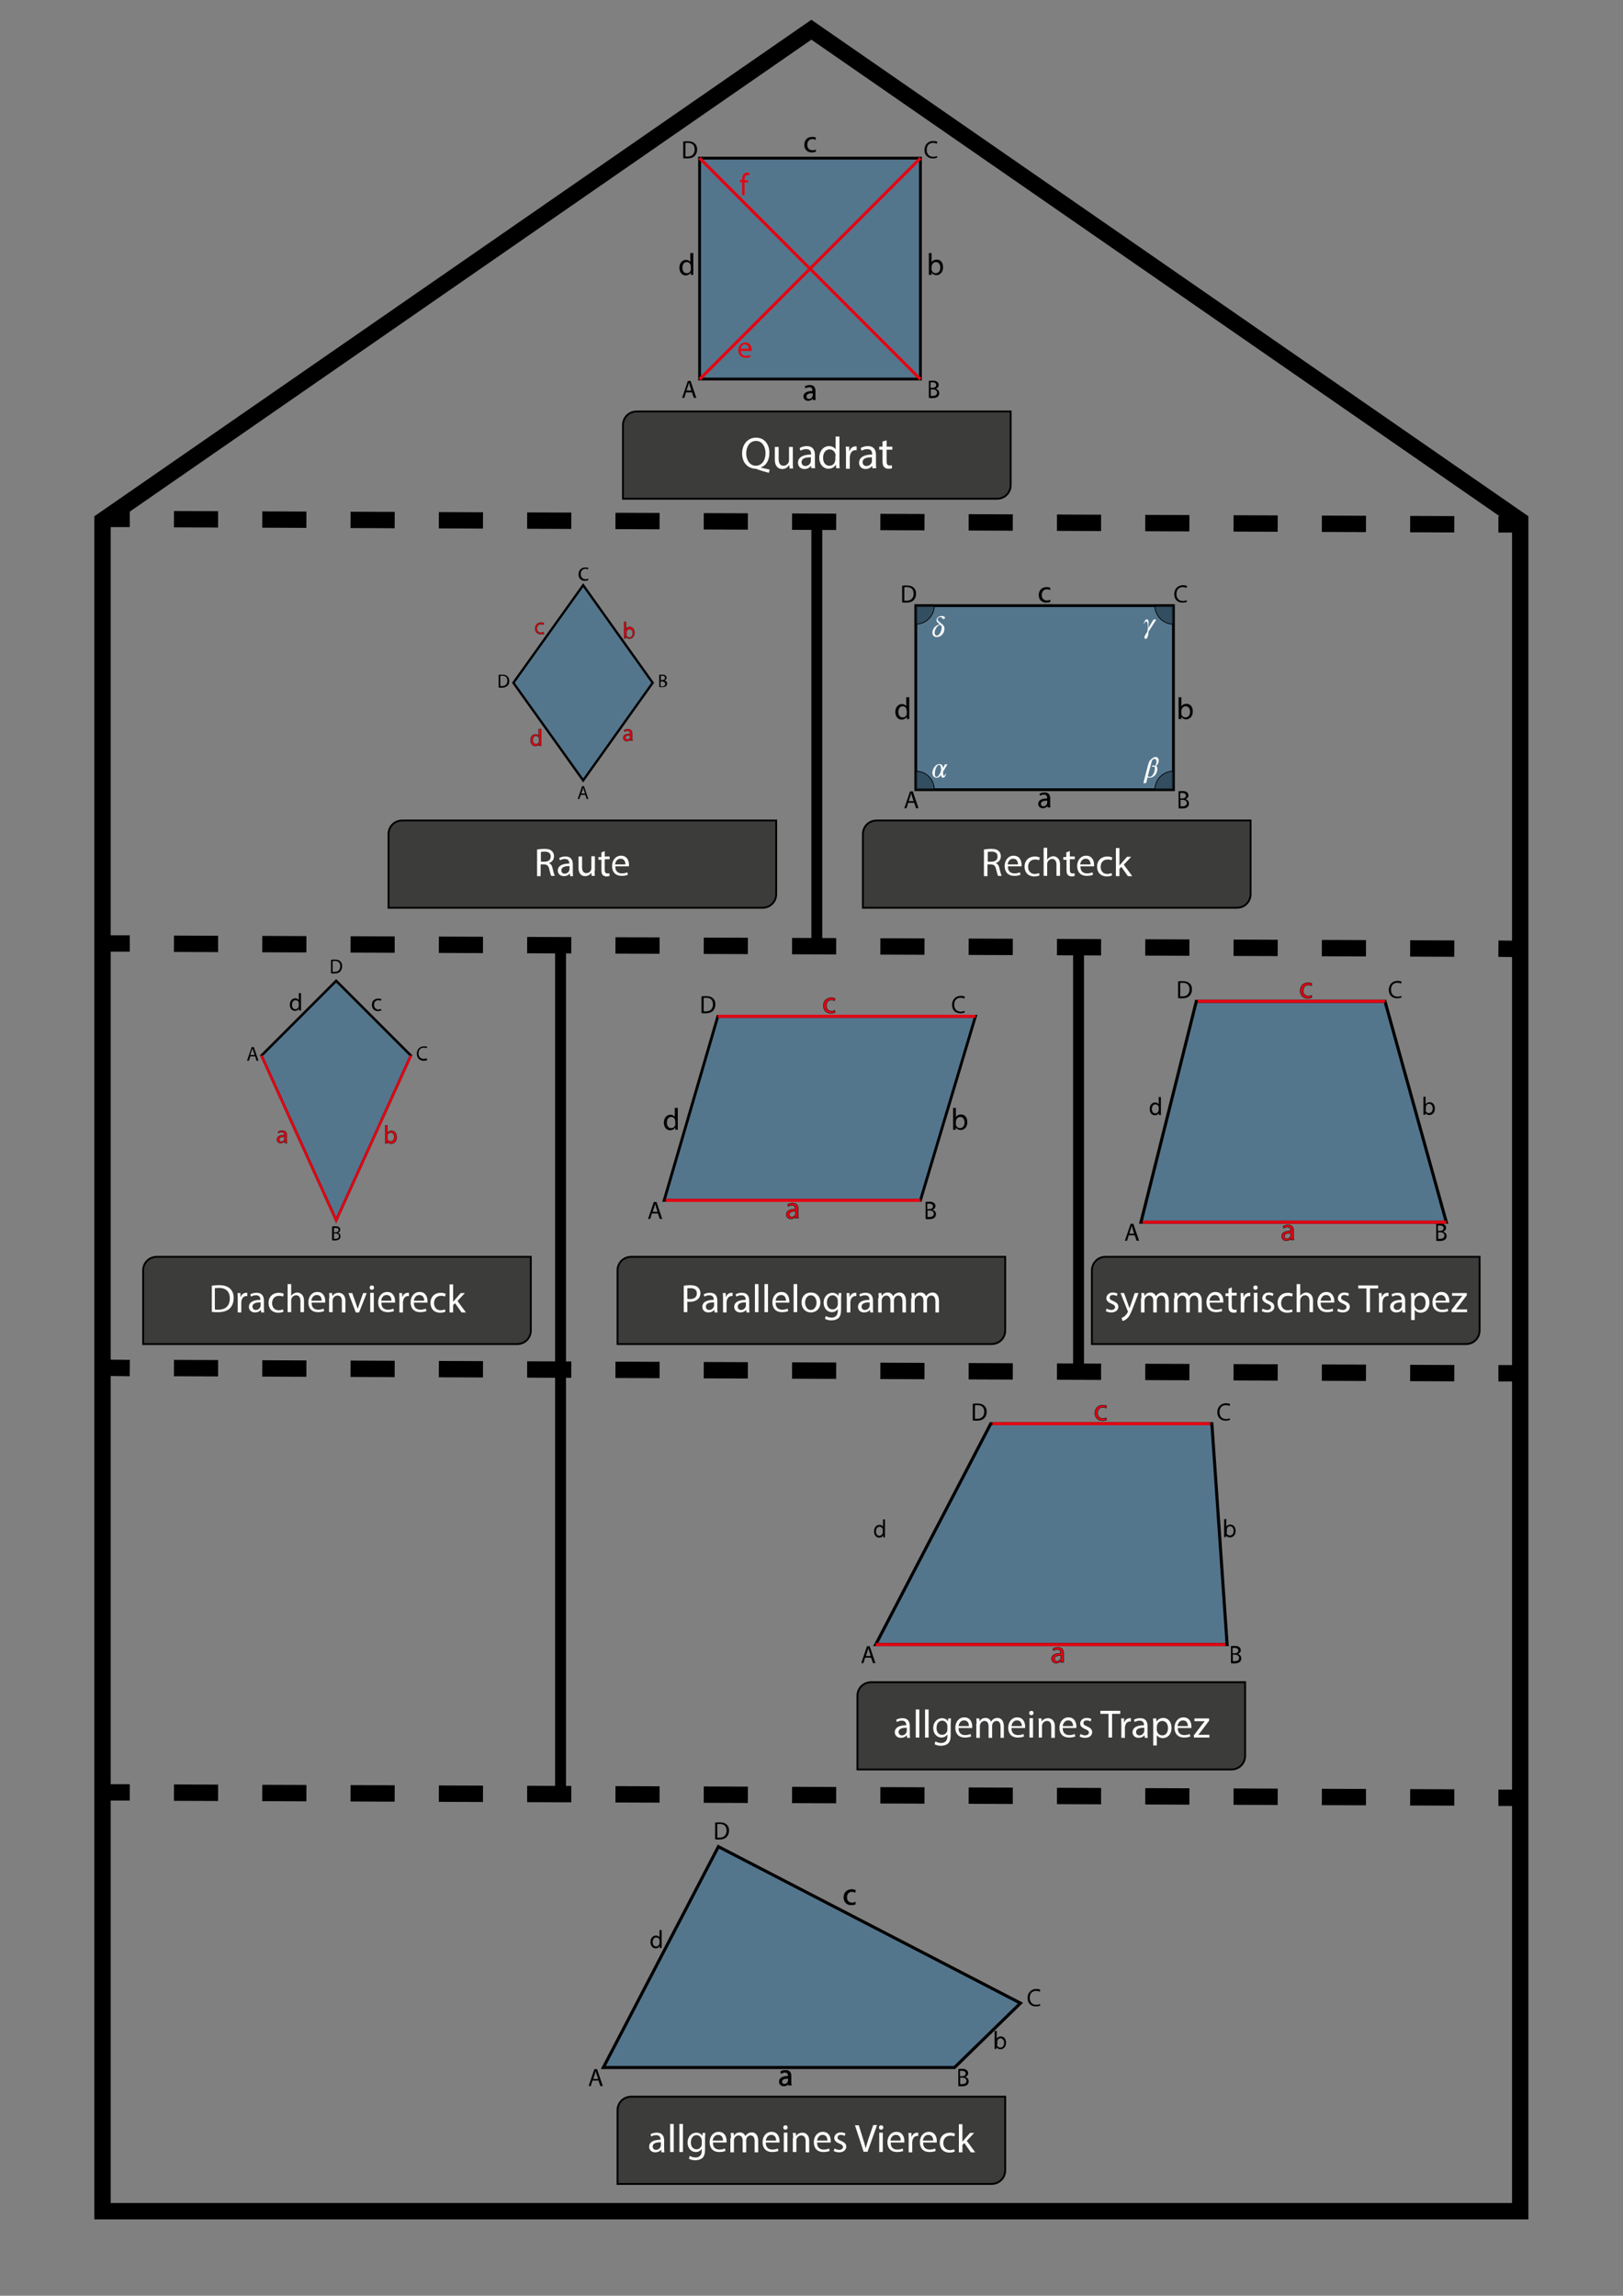 <svg xmlns="http://www.w3.org/2000/svg" xmlns:xlink="http://www.w3.org/1999/xlink" x="0px" y="0px" viewBox="0 0 595.3 841.9" style="enable-background:new 0 0 595.3 841.9;" xml:space="preserve">
<rect x="0" y="0" width="595.3" height="841.9" fill="#808080" stroke="none"/>
<style type="text/css">
	.st0{fill:#B3B2B2;stroke:#000000;stroke-width:0.5;stroke-miterlimit:10;}
	.st1{fill:#FFFFFF;}
	.st2{fill:#3C3C3B;stroke:#000000;stroke-miterlimit:10;}
	.st3{fill:#E30613;stroke:#000000;stroke-width:0.25;stroke-miterlimit:10;}
	.st4{fill:#296C9B;fill-opacity:0.5;stroke:#000000;stroke-width:2;stroke-miterlimit:10;}
	.st5{fill:none;stroke:#E30613;stroke-width:2;stroke-miterlimit:10;}
	.st6{fill:#296C9B;fill-opacity:0.5;stroke:#000000;stroke-width:1.826;stroke-miterlimit:10;}
	.st7{fill:#1D3443;fill-opacity:0.6;stroke:#000000;stroke-width:0.5;stroke-miterlimit:10;}
	.st8{fill:#E30613;}
	.st9{fill:#3C3C3B;stroke:#000000;stroke-width:0.682;stroke-miterlimit:10;}
	.st10{fill:#E30613;stroke:#000000;stroke-width:0.141;stroke-miterlimit:10;}
	.st11{fill:#296C9B;fill-opacity:0.5;stroke:#000000;stroke-width:1.125;stroke-miterlimit:10;}
	.st12{fill:none;stroke:#E30613;stroke-width:1.125;stroke-miterlimit:10;}
	.st13{stroke:#000000;stroke-width:0.141;stroke-miterlimit:10;}
	.st14{fill:#296C9B;fill-opacity:0.5;stroke:#000000;stroke-width:1.027;stroke-miterlimit:10;}
	.st15{fill:#E30613;stroke:#000000;stroke-width:0.106;stroke-miterlimit:10;}
	.st16{fill:#296C9B;fill-opacity:0.5;stroke:#000000;stroke-width:0.852;stroke-miterlimit:10;}
	.st17{fill:#E30613;stroke:#000000;stroke-width:0.114;stroke-miterlimit:10;}
	.st18{fill:#296C9B;fill-opacity:0.5;stroke:#000000;stroke-width:0.914;stroke-miterlimit:10;}
	.st19{fill:none;stroke:#E30613;stroke-width:0.914;stroke-miterlimit:10;}
	.st20{fill:#1D3443;fill-opacity:0.6;stroke:#000000;stroke-width:0.281;stroke-miterlimit:10;}
	.st21{fill:#3C3C3B;}
	.st22{fill:none;stroke:#000000;stroke-width:6;stroke-miterlimit:10;}
	.st23{fill:none;stroke:#000000;stroke-width:6;stroke-miterlimit:10;stroke-dasharray:16.194,16.194;}
	.st24{fill:none;stroke:#000000;stroke-width:4;stroke-miterlimit:10;}
</style>
<g id="Hintergrund">
</g>
<g id="Raster">
</g>
<g id="Raster_Klein">
</g>
<g id="Beschriftung">
</g>
<g id="Text">
</g>
<g id="Ebene_8">
</g>
<g id="Ebene_9">
</g>
<g id="Raute">
</g>
<g id="A4">
	<path class="st9" d="M365.7,182.9H228.5v-27c0-2.8,2.2-5,5-5h137.2v27C370.7,180.7,368.5,182.9,365.7,182.9z"></path>
	<g>
		<path class="st1" d="M282,173.4c-1.5-0.4-2.9-0.8-4.2-1.3c-0.2-0.1-0.5-0.2-0.7-0.2c-2.6-0.1-4.9-2-4.9-5.6c0-3.5,2.2-5.8,5.1-5.8    c3,0,4.9,2.3,4.9,5.6c0,2.8-1.3,4.7-3.1,5.3v0.1c1.1,0.3,2.3,0.5,3.2,0.7L282,173.4z M280.8,166.2c0-2.2-1.1-4.5-3.5-4.5    c-2.4,0-3.6,2.2-3.6,4.6c0,2.3,1.3,4.5,3.5,4.5C279.5,170.8,280.8,168.7,280.8,166.2z"></path>
		<path class="st1" d="M290.8,169.6c0,0.8,0,1.5,0.1,2.2h-1.3l-0.1-1.3h0c-0.4,0.6-1.2,1.5-2.6,1.5c-1.2,0-2.7-0.7-2.7-3.5v-4.6h1.4    v4.4c0,1.5,0.5,2.5,1.8,2.5c1,0,1.6-0.7,1.9-1.3c0.1-0.2,0.1-0.5,0.1-0.7v-4.9h1.4V169.6z"></path>
		<path class="st1" d="M297.6,171.8l-0.1-1h0c-0.4,0.6-1.3,1.2-2.4,1.2c-1.6,0-2.4-1.1-2.4-2.3c0-1.9,1.7-3,4.8-3v-0.2    c0-0.7-0.2-1.8-1.8-1.8c-0.7,0-1.5,0.2-2.1,0.6l-0.3-1c0.7-0.4,1.6-0.7,2.6-0.7c2.4,0,3,1.7,3,3.2v3c0,0.7,0,1.4,0.1,1.9H297.6z     M297.4,167.7c-1.6,0-3.4,0.2-3.4,1.8c0,0.9,0.6,1.4,1.4,1.4c1,0,1.7-0.7,1.9-1.3c0-0.1,0.1-0.3,0.1-0.5V167.7z"></path>
		<path class="st1" d="M307.9,160.1v9.6c0,0.7,0,1.5,0.1,2h-1.3l-0.1-1.4h0c-0.4,0.9-1.4,1.6-2.7,1.6c-1.9,0-3.4-1.6-3.4-4    c0-2.6,1.6-4.3,3.6-4.3c1.2,0,2,0.6,2.4,1.2h0v-4.7H307.9z M306.5,167.1c0-0.2,0-0.4-0.1-0.6c-0.2-0.9-1-1.7-2.1-1.7    c-1.5,0-2.4,1.3-2.4,3.1c0,1.6,0.8,2.9,2.3,2.9c1,0,1.9-0.6,2.1-1.7c0-0.2,0.1-0.4,0.1-0.6V167.1z"></path>
		<path class="st1" d="M310.3,166.3c0-0.9,0-1.7-0.1-2.5h1.3l0,1.6h0.1c0.4-1.1,1.2-1.7,2.2-1.7c0.2,0,0.3,0,0.4,0v1.4    c-0.1,0-0.3,0-0.5,0c-1,0-1.7,0.8-1.9,1.9c0,0.2-0.1,0.4-0.1,0.7v4.2h-1.4V166.3z"></path>
		<path class="st1" d="M320,171.8l-0.1-1h0c-0.4,0.6-1.3,1.2-2.4,1.2c-1.6,0-2.4-1.1-2.4-2.3c0-1.9,1.7-3,4.8-3v-0.2    c0-0.7-0.2-1.8-1.8-1.8c-0.7,0-1.5,0.2-2.1,0.6l-0.3-1c0.7-0.4,1.6-0.7,2.6-0.7c2.4,0,3,1.7,3,3.2v3c0,0.7,0,1.4,0.1,1.9H320z     M319.8,167.7c-1.6,0-3.4,0.2-3.4,1.8c0,0.9,0.6,1.4,1.4,1.4c1,0,1.7-0.7,1.9-1.3c0-0.1,0.1-0.3,0.1-0.5V167.7z"></path>
		<path class="st1" d="M325.2,161.5v2.3h2.1v1.1h-2.1v4.3c0,1,0.3,1.5,1.1,1.5c0.4,0,0.7,0,0.8-0.1l0.1,1.1    c-0.3,0.1-0.7,0.2-1.3,0.2c-0.7,0-1.2-0.2-1.6-0.6c-0.4-0.4-0.6-1.1-0.6-2.1v-4.3h-1.2v-1.1h1.2v-1.9L325.2,161.5z"></path>
	</g>
	<g>
		<path class="st9" d="M453.7,332.9H316.5v-27c0-2.8,2.2-5,5-5h137.2v27C458.7,330.7,456.5,332.9,453.7,332.9z"></path>
		<g>
			<path class="st1" d="M361.1,311.5c0.6-0.1,1.6-0.2,2.4-0.2c1.4,0,2.2,0.2,2.8,0.8c0.5,0.4,0.8,1.1,0.8,1.9c0,1.3-0.8,2.2-1.9,2.5     v0c0.8,0.3,1.2,1,1.4,2c0.3,1.4,0.6,2.3,0.8,2.7h-1.3c-0.2-0.3-0.4-1.1-0.7-2.3c-0.3-1.4-0.8-1.9-2-1.9h-1.2v4.3h-1.3V311.5z      M362.4,316h1.3c1.4,0,2.2-0.7,2.2-1.9c0-1.3-0.9-1.8-2.3-1.8c-0.6,0-1,0.1-1.3,0.1V316z"></path>
			<path class="st1" d="M369.7,317.9c0,1.7,1.1,2.4,2.4,2.4c0.9,0,1.5-0.2,2-0.4l0.2,0.9c-0.5,0.2-1.2,0.4-2.3,0.4     c-2.2,0-3.5-1.4-3.5-3.6c0-2.1,1.3-3.8,3.3-3.8c2.3,0,2.9,2,2.9,3.3c0,0.3,0,0.5,0,0.6H369.7z M373.4,317c0-0.8-0.3-2.1-1.8-2.1     c-1.3,0-1.9,1.2-2,2.1H373.4z"></path>
			<path class="st1" d="M381.3,321c-0.3,0.2-1.1,0.4-2,0.4c-2.1,0-3.5-1.4-3.5-3.6c0-2.2,1.5-3.7,3.8-3.7c0.8,0,1.4,0.2,1.8,0.4     l-0.3,1c-0.3-0.2-0.8-0.3-1.5-0.3c-1.6,0-2.5,1.2-2.5,2.7c0,1.6,1,2.6,2.4,2.6c0.7,0,1.2-0.2,1.6-0.3L381.3,321z"></path>
			<path class="st1" d="M382.8,310.9h1.3v4.4h0c0.2-0.4,0.5-0.7,0.9-0.9c0.4-0.2,0.8-0.4,1.3-0.4c0.9,0,2.5,0.6,2.5,3v4.2h-1.3v-4.1     c0-1.1-0.4-2.1-1.6-2.1c-0.8,0-1.5,0.6-1.7,1.3c-0.1,0.2-0.1,0.4-0.1,0.6v4.3h-1.3V310.9z"></path>
			<path class="st1" d="M392.4,312.1v2h1.8v1h-1.8v3.8c0,0.9,0.2,1.4,1,1.4c0.3,0,0.6,0,0.7-0.1l0.1,1c-0.2,0.1-0.6,0.2-1.1,0.2     c-0.6,0-1.1-0.2-1.4-0.5c-0.4-0.4-0.5-1-0.5-1.8v-3.8H390v-1h1.1v-1.7L392.4,312.1z"></path>
			<path class="st1" d="M396.3,317.9c0,1.7,1.1,2.4,2.4,2.4c0.9,0,1.5-0.2,2-0.4l0.2,0.9c-0.5,0.2-1.2,0.4-2.3,0.4     c-2.2,0-3.5-1.4-3.5-3.6c0-2.1,1.3-3.8,3.3-3.8c2.3,0,2.9,2,2.9,3.3c0,0.3,0,0.5,0,0.6H396.3z M400,317c0-0.8-0.3-2.1-1.8-2.1     c-1.3,0-1.9,1.2-2,2.1H400z"></path>
			<path class="st1" d="M407.9,321c-0.3,0.2-1.1,0.4-2,0.4c-2.1,0-3.5-1.4-3.5-3.6c0-2.2,1.5-3.7,3.8-3.7c0.8,0,1.4,0.2,1.8,0.4     l-0.3,1c-0.3-0.2-0.8-0.3-1.5-0.3c-1.6,0-2.5,1.2-2.5,2.7c0,1.6,1,2.6,2.4,2.6c0.7,0,1.2-0.2,1.6-0.3L407.9,321z"></path>
			<path class="st1" d="M410.6,317.4L410.6,317.4c0.2-0.2,0.5-0.6,0.7-0.8l2.1-2.4h1.5l-2.7,2.9l3.1,4.2h-1.6l-2.4-3.4l-0.7,0.7v2.7     h-1.3v-10.3h1.3V317.4z"></path>
		</g>
	</g>
	<g>
		<path class="st9" d="M279.7,332.9H142.5v-27c0-2.8,2.2-5,5-5h137.2v27C284.7,330.7,282.5,332.9,279.7,332.9z"></path>
		<g>
			<path class="st1" d="M197.2,311.5c0.6-0.1,1.6-0.2,2.4-0.2c1.4,0,2.2,0.2,2.8,0.8c0.5,0.4,0.8,1.1,0.8,1.9c0,1.3-0.8,2.2-1.9,2.5     v0c0.8,0.3,1.2,1,1.4,2c0.3,1.4,0.6,2.3,0.8,2.7h-1.3c-0.2-0.3-0.4-1.1-0.7-2.3c-0.3-1.4-0.8-1.9-2-1.9h-1.2v4.3h-1.3V311.5z      M198.5,316h1.3c1.4,0,2.2-0.7,2.2-1.9c0-1.3-0.9-1.8-2.3-1.8c-0.6,0-1,0.1-1.3,0.1V316z"></path>
			<path class="st1" d="M209.1,321.2l-0.1-0.9h0c-0.4,0.6-1.2,1-2.2,1c-1.4,0-2.2-1-2.2-2c0-1.7,1.5-2.6,4.2-2.6v-0.1     c0-0.6-0.2-1.6-1.6-1.6c-0.7,0-1.3,0.2-1.8,0.5l-0.3-0.8c0.6-0.4,1.4-0.6,2.3-0.6c2.2,0,2.7,1.5,2.7,2.9v2.6c0,0.6,0,1.2,0.1,1.7     H209.1z M208.9,317.6c-1.4,0-3,0.2-3,1.6c0,0.8,0.6,1.2,1.2,1.2c0.9,0,1.5-0.6,1.7-1.2c0-0.1,0.1-0.3,0.1-0.4V317.6z"></path>
			<path class="st1" d="M218.1,319.3c0,0.7,0,1.4,0.1,1.9H217l-0.1-1.2h0c-0.3,0.6-1.1,1.3-2.3,1.3c-1.1,0-2.4-0.6-2.4-3.1v-4.1h1.3     v3.9c0,1.3,0.4,2.2,1.6,2.2c0.9,0,1.5-0.6,1.7-1.2c0.1-0.2,0.1-0.4,0.1-0.7v-4.3h1.3V319.3z"></path>
			<path class="st1" d="M221.8,312.1v2h1.8v1h-1.8v3.8c0,0.9,0.2,1.4,1,1.4c0.3,0,0.6,0,0.7-0.1l0.1,1c-0.2,0.1-0.6,0.2-1.1,0.2     c-0.6,0-1.1-0.2-1.4-0.5c-0.4-0.4-0.5-1-0.5-1.8v-3.8h-1.1v-1h1.1v-1.7L221.8,312.1z"></path>
			<path class="st1" d="M225.7,317.9c0,1.7,1.1,2.4,2.4,2.4c0.9,0,1.5-0.2,2-0.4l0.2,0.9c-0.5,0.2-1.2,0.4-2.3,0.4     c-2.2,0-3.5-1.4-3.5-3.6c0-2.1,1.3-3.8,3.3-3.8c2.3,0,2.9,2,2.9,3.3c0,0.3,0,0.5,0,0.6H225.7z M229.4,317c0-0.8-0.3-2.1-1.8-2.1     c-1.3,0-1.9,1.2-2,2.1H229.4z"></path>
		</g>
	</g>
	<g>
		<path class="st9" d="M189.7,492.9H52.5v-27c0-2.8,2.2-5,5-5h137.2v27C194.7,490.7,192.5,492.9,189.7,492.9z"></path>
		<g>
			<path class="st1" d="M77.6,471.5c0.8-0.1,1.7-0.2,2.7-0.2c1.8,0,3.1,0.4,4,1.2c0.9,0.8,1.4,1.9,1.4,3.5c0,1.6-0.5,2.9-1.4,3.8     c-0.9,0.9-2.4,1.4-4.3,1.4c-0.9,0-1.7,0-2.3-0.1V471.5z M78.8,480.2c0.3,0.1,0.8,0.1,1.3,0.1c2.7,0,4.2-1.5,4.2-4.2     c0-2.3-1.3-3.8-4-3.8c-0.7,0-1.2,0.1-1.5,0.1V480.2z"></path>
			<path class="st1" d="M87.2,476.4c0-0.8,0-1.5-0.1-2.2h1.1l0,1.4h0.1c0.3-0.9,1.1-1.5,2-1.5c0.1,0,0.2,0,0.4,0v1.2     c-0.1,0-0.3,0-0.4,0c-0.9,0-1.5,0.7-1.7,1.6c0,0.2-0.1,0.4-0.1,0.6v3.8h-1.3V476.4z"></path>
			<path class="st1" d="M95.8,481.2l-0.1-0.9h0c-0.4,0.6-1.2,1-2.2,1c-1.4,0-2.2-1-2.2-2c0-1.7,1.5-2.6,4.2-2.6v-0.1     c0-0.6-0.2-1.6-1.6-1.6c-0.7,0-1.3,0.2-1.8,0.5l-0.3-0.8c0.6-0.4,1.4-0.6,2.3-0.6c2.2,0,2.7,1.5,2.7,2.9v2.6c0,0.6,0,1.2,0.1,1.7     H95.8z M95.6,477.6c-1.4,0-3,0.2-3,1.6c0,0.8,0.6,1.2,1.2,1.2c0.9,0,1.5-0.6,1.7-1.2c0-0.1,0.1-0.3,0.1-0.4V477.6z"></path>
			<path class="st1" d="M104,481c-0.3,0.2-1.1,0.4-2,0.4c-2.1,0-3.5-1.4-3.5-3.6c0-2.2,1.5-3.7,3.8-3.7c0.8,0,1.4,0.2,1.8,0.4     l-0.3,1c-0.3-0.2-0.8-0.3-1.5-0.3c-1.6,0-2.5,1.2-2.5,2.7c0,1.6,1,2.6,2.4,2.6c0.7,0,1.2-0.2,1.6-0.3L104,481z"></path>
			<path class="st1" d="M105.5,470.9h1.3v4.4h0c0.2-0.4,0.5-0.7,0.9-0.9c0.4-0.2,0.8-0.4,1.3-0.4c0.9,0,2.5,0.6,2.5,3v4.2h-1.3v-4.1     c0-1.1-0.4-2.1-1.6-2.1c-0.8,0-1.5,0.6-1.7,1.3c-0.1,0.2-0.1,0.4-0.1,0.6v4.3h-1.3V470.9z"></path>
			<path class="st1" d="M114.3,477.9c0,1.7,1.1,2.4,2.4,2.4c0.9,0,1.5-0.2,2-0.4l0.2,0.9c-0.5,0.2-1.2,0.4-2.3,0.4     c-2.2,0-3.5-1.4-3.5-3.6c0-2.1,1.3-3.8,3.3-3.8c2.3,0,2.9,2,2.9,3.3c0,0.3,0,0.5,0,0.6H114.3z M118,477c0-0.8-0.3-2.1-1.8-2.1     c-1.3,0-1.9,1.2-2,2.1H118z"></path>
			<path class="st1" d="M120.8,476.1c0-0.7,0-1.3-0.1-1.9h1.1l0.1,1.2h0c0.3-0.7,1.2-1.3,2.3-1.3c1,0,2.5,0.6,2.5,3v4.2h-1.3v-4.1     c0-1.1-0.4-2.1-1.6-2.1c-0.8,0-1.5,0.6-1.7,1.3c-0.1,0.2-0.1,0.4-0.1,0.6v4.2h-1.3V476.1z"></path>
			<path class="st1" d="M129.2,474.2l1.4,4c0.2,0.6,0.4,1.2,0.6,1.8h0c0.2-0.6,0.4-1.2,0.6-1.8l1.4-4h1.3l-2.8,7.1h-1.2l-2.7-7.1     H129.2z"></path>
			<path class="st1" d="M137.2,472.2c0,0.4-0.3,0.8-0.8,0.8c-0.5,0-0.8-0.3-0.8-0.8c0-0.5,0.3-0.8,0.8-0.8     C136.9,471.4,137.2,471.7,137.2,472.2z M135.8,481.2v-7.1h1.3v7.1H135.8z"></path>
			<path class="st1" d="M139.9,477.9c0,1.7,1.1,2.4,2.4,2.4c0.9,0,1.5-0.2,2-0.4l0.2,0.9c-0.5,0.2-1.2,0.4-2.3,0.4     c-2.2,0-3.5-1.4-3.5-3.6c0-2.1,1.3-3.8,3.3-3.8c2.3,0,2.9,2,2.9,3.3c0,0.3,0,0.5,0,0.6H139.9z M143.6,477c0-0.8-0.3-2.1-1.8-2.1     c-1.3,0-1.9,1.2-2,2.1H143.6z"></path>
			<path class="st1" d="M146.5,476.4c0-0.8,0-1.5-0.1-2.2h1.1l0,1.4h0.1c0.3-0.9,1.1-1.5,2-1.5c0.1,0,0.2,0,0.4,0v1.2     c-0.1,0-0.3,0-0.4,0c-0.9,0-1.5,0.7-1.7,1.6c0,0.2-0.1,0.4-0.1,0.6v3.8h-1.3V476.4z"></path>
			<path class="st1" d="M151.8,477.9c0,1.7,1.1,2.4,2.4,2.4c0.9,0,1.5-0.2,2-0.4l0.2,0.9c-0.5,0.2-1.2,0.4-2.3,0.4     c-2.2,0-3.5-1.4-3.5-3.6c0-2.1,1.3-3.8,3.3-3.8c2.3,0,2.9,2,2.9,3.3c0,0.3,0,0.5,0,0.6H151.8z M155.6,477c0-0.8-0.3-2.1-1.8-2.1     c-1.3,0-1.9,1.2-2,2.1H155.6z"></path>
			<path class="st1" d="M163.4,481c-0.3,0.2-1.1,0.4-2,0.4c-2.1,0-3.5-1.4-3.5-3.6c0-2.2,1.5-3.7,3.8-3.7c0.8,0,1.4,0.2,1.8,0.4     l-0.3,1c-0.3-0.2-0.8-0.3-1.5-0.3c-1.6,0-2.5,1.2-2.5,2.7c0,1.6,1,2.6,2.4,2.6c0.7,0,1.2-0.2,1.6-0.3L163.4,481z"></path>
			<path class="st1" d="M166.2,477.4L166.2,477.4c0.2-0.2,0.5-0.6,0.7-0.8l2.1-2.4h1.5l-2.7,2.9l3.1,4.2h-1.6l-2.4-3.4l-0.7,0.7v2.7     h-1.3v-10.3h1.3V477.4z"></path>
		</g>
	</g>
	<g>
		<path class="st9" d="M363.7,492.9H226.5v-27c0-2.8,2.2-5,5-5h137.2v27C368.7,490.7,366.5,492.9,363.7,492.9z"></path>
		<g>
			<path class="st1" d="M250.8,471.5c0.6-0.1,1.4-0.2,2.4-0.2c1.3,0,2.2,0.3,2.8,0.8c0.5,0.5,0.9,1.2,0.9,2.1c0,0.9-0.3,1.6-0.8,2.1     c-0.7,0.7-1.8,1.1-3,1.1c-0.4,0-0.7,0-1-0.1v3.9h-1.3V471.5z M252.1,476.3c0.3,0.1,0.6,0.1,1,0.1c1.5,0,2.5-0.7,2.5-2.1     c0-1.3-0.9-1.9-2.3-1.9c-0.6,0-1,0-1.2,0.1V476.3z"></path>
			<path class="st1" d="M262.1,481.2l-0.1-0.9h0c-0.4,0.6-1.2,1-2.2,1c-1.4,0-2.2-1-2.2-2c0-1.7,1.5-2.6,4.2-2.6v-0.1     c0-0.6-0.2-1.6-1.6-1.6c-0.7,0-1.3,0.2-1.8,0.5l-0.3-0.8c0.6-0.4,1.4-0.6,2.3-0.6c2.2,0,2.7,1.5,2.7,2.9v2.6c0,0.6,0,1.2,0.1,1.7     H262.1z M261.9,477.6c-1.4,0-3,0.2-3,1.6c0,0.8,0.6,1.2,1.2,1.2c0.9,0,1.5-0.6,1.7-1.2c0-0.1,0.1-0.3,0.1-0.4V477.6z"></path>
			<path class="st1" d="M265.2,476.4c0-0.8,0-1.5-0.1-2.2h1.1l0,1.4h0.1c0.3-0.9,1.1-1.5,2-1.5c0.1,0,0.2,0,0.4,0v1.2     c-0.1,0-0.3,0-0.4,0c-0.9,0-1.5,0.7-1.7,1.6c0,0.2-0.1,0.4-0.1,0.6v3.8h-1.3V476.4z"></path>
			<path class="st1" d="M273.8,481.2l-0.1-0.9h0c-0.4,0.6-1.2,1-2.2,1c-1.4,0-2.2-1-2.2-2c0-1.7,1.5-2.6,4.2-2.6v-0.1     c0-0.6-0.2-1.6-1.6-1.6c-0.7,0-1.3,0.2-1.8,0.5l-0.3-0.8c0.6-0.4,1.4-0.6,2.3-0.6c2.2,0,2.7,1.5,2.7,2.9v2.6c0,0.6,0,1.2,0.1,1.7     H273.8z M273.6,477.6c-1.4,0-3,0.2-3,1.6c0,0.8,0.6,1.2,1.2,1.2c0.9,0,1.5-0.6,1.7-1.2c0-0.1,0.1-0.3,0.1-0.4V477.6z"></path>
			<path class="st1" d="M276.9,470.9h1.3v10.3h-1.3V470.9z"></path>
			<path class="st1" d="M280.4,470.9h1.3v10.3h-1.3V470.9z"></path>
			<path class="st1" d="M284.5,477.9c0,1.7,1.1,2.4,2.4,2.4c0.9,0,1.5-0.2,2-0.4l0.2,0.9c-0.5,0.2-1.2,0.4-2.3,0.4     c-2.2,0-3.5-1.4-3.5-3.6c0-2.1,1.3-3.8,3.3-3.8c2.3,0,2.9,2,2.9,3.3c0,0.3,0,0.5,0,0.6H284.5z M288.3,477c0-0.8-0.3-2.1-1.8-2.1     c-1.3,0-1.9,1.2-2,2.1H288.3z"></path>
			<path class="st1" d="M291.1,470.9h1.3v10.3h-1.3V470.9z"></path>
			<path class="st1" d="M300.9,477.6c0,2.6-1.8,3.7-3.5,3.7c-1.9,0-3.4-1.4-3.4-3.6c0-2.4,1.5-3.7,3.5-3.7     C299.5,474,300.9,475.5,300.9,477.6z M295.3,477.7c0,1.5,0.9,2.7,2.1,2.7c1.2,0,2.1-1.2,2.1-2.7c0-1.2-0.6-2.7-2.1-2.7     C296,475,295.3,476.4,295.3,477.7z"></path>
			<path class="st1" d="M308.6,474.2c0,0.5-0.1,1.1-0.1,1.9v4.1c0,1.6-0.3,2.6-1,3.2c-0.7,0.6-1.7,0.8-2.6,0.8     c-0.8,0-1.8-0.2-2.3-0.6l0.3-1c0.5,0.3,1.2,0.6,2.1,0.6c1.3,0,2.3-0.7,2.3-2.5V480h0c-0.4,0.7-1.2,1.2-2.2,1.2     c-1.7,0-3-1.5-3-3.4c0-2.4,1.6-3.7,3.2-3.7c1.2,0,1.9,0.6,2.2,1.2h0l0.1-1.1H308.6z M307.3,477c0-0.2,0-0.4-0.1-0.6     c-0.2-0.7-0.9-1.4-1.8-1.4c-1.2,0-2.1,1-2.1,2.7c0,1.4,0.7,2.5,2.1,2.5c0.8,0,1.5-0.5,1.8-1.3c0.1-0.2,0.1-0.5,0.1-0.7V477z"></path>
			<path class="st1" d="M310.6,476.4c0-0.8,0-1.5-0.1-2.2h1.1l0,1.4h0.1c0.3-0.9,1.1-1.5,2-1.5c0.1,0,0.2,0,0.4,0v1.2     c-0.1,0-0.3,0-0.4,0c-0.9,0-1.5,0.7-1.7,1.6c0,0.2-0.1,0.4-0.1,0.6v3.8h-1.3V476.4z"></path>
			<path class="st1" d="M319.2,481.2l-0.1-0.9h0c-0.4,0.6-1.2,1-2.2,1c-1.4,0-2.2-1-2.2-2c0-1.7,1.5-2.6,4.2-2.6v-0.1     c0-0.6-0.2-1.6-1.6-1.6c-0.7,0-1.3,0.2-1.8,0.5l-0.3-0.8c0.6-0.4,1.4-0.6,2.3-0.6c2.2,0,2.7,1.5,2.7,2.9v2.6c0,0.6,0,1.2,0.1,1.7     H319.2z M319,477.6c-1.4,0-3,0.2-3,1.6c0,0.8,0.6,1.2,1.2,1.2c0.9,0,1.5-0.6,1.7-1.2c0-0.1,0.1-0.3,0.1-0.4V477.6z"></path>
			<path class="st1" d="M322.3,476.1c0-0.7,0-1.3-0.1-1.9h1.1l0.1,1.1h0c0.4-0.7,1-1.3,2.2-1.3c1,0,1.7,0.6,2,1.4h0     c0.2-0.4,0.5-0.7,0.8-0.9c0.4-0.3,0.9-0.5,1.6-0.5c0.9,0,2.3,0.6,2.3,3.1v4.2h-1.3v-4c0-1.4-0.5-2.2-1.5-2.2     c-0.7,0-1.3,0.5-1.5,1.2c-0.1,0.2-0.1,0.4-0.1,0.6v4.4h-1.3V477c0-1.1-0.5-1.9-1.5-1.9c-0.8,0-1.4,0.6-1.6,1.3     c-0.1,0.2-0.1,0.4-0.1,0.6v4.3h-1.3V476.1z"></path>
			<path class="st1" d="M334.4,476.1c0-0.7,0-1.3-0.1-1.9h1.1l0.1,1.1h0c0.4-0.7,1-1.3,2.2-1.3c1,0,1.7,0.6,2,1.4h0     c0.2-0.4,0.5-0.7,0.8-0.9c0.4-0.3,0.9-0.5,1.6-0.5c0.9,0,2.3,0.6,2.3,3.1v4.2h-1.3v-4c0-1.4-0.5-2.2-1.5-2.2     c-0.7,0-1.3,0.5-1.5,1.2c-0.1,0.2-0.1,0.4-0.1,0.6v4.4h-1.3V477c0-1.1-0.5-1.9-1.5-1.9c-0.8,0-1.4,0.6-1.6,1.3     c-0.1,0.2-0.1,0.4-0.1,0.6v4.3h-1.3V476.1z"></path>
		</g>
	</g>
	<g>
		<path class="st9" d="M537.7,492.9H400.5v-27c0-2.8,2.2-5,5-5h137.2v27C542.7,490.7,540.5,492.9,537.7,492.9z"></path>
		<g>
			<path class="st1" d="M405.9,479.9c0.4,0.2,1,0.5,1.7,0.5c0.9,0,1.4-0.5,1.4-1c0-0.6-0.4-0.9-1.3-1.3c-1.3-0.5-1.9-1.2-1.9-2     c0-1.1,0.9-2.1,2.4-2.1c0.7,0,1.3,0.2,1.7,0.4l-0.3,0.9c-0.3-0.2-0.8-0.4-1.4-0.4c-0.8,0-1.2,0.4-1.2,1c0,0.6,0.4,0.8,1.3,1.2     c1.2,0.5,1.9,1.1,1.9,2.1c0,1.2-1,2.1-2.6,2.1c-0.8,0-1.5-0.2-2-0.5L405.9,479.9z"></path>
			<path class="st1" d="M412.3,474.2l1.5,4.2c0.2,0.5,0.3,1,0.5,1.4h0c0.1-0.4,0.3-1,0.5-1.5l1.4-4.1h1.4l-1.9,5     c-0.9,2.4-1.5,3.7-2.4,4.4c-0.6,0.6-1.3,0.8-1.6,0.8l-0.3-1.1c0.3-0.1,0.7-0.3,1.1-0.6c0.3-0.3,0.8-0.8,1.1-1.4     c0.1-0.1,0.1-0.2,0.1-0.3c0-0.1,0-0.2-0.1-0.3l-2.6-6.5H412.3z"></path>
			<path class="st1" d="M418.7,476.1c0-0.7,0-1.3-0.1-1.9h1.1l0.1,1.1h0c0.4-0.7,1-1.3,2.2-1.3c1,0,1.7,0.6,2,1.4h0     c0.2-0.4,0.5-0.7,0.8-0.9c0.4-0.3,0.9-0.5,1.6-0.5c0.9,0,2.3,0.6,2.3,3.1v4.2h-1.3v-4c0-1.4-0.5-2.2-1.5-2.2     c-0.7,0-1.3,0.5-1.5,1.2c-0.1,0.2-0.1,0.4-0.1,0.6v4.4h-1.3V477c0-1.1-0.5-1.9-1.5-1.9c-0.8,0-1.4,0.6-1.6,1.3     c-0.1,0.2-0.1,0.4-0.1,0.6v4.3h-1.3V476.1z"></path>
			<path class="st1" d="M430.8,476.1c0-0.7,0-1.3-0.1-1.9h1.1l0.1,1.1h0c0.4-0.7,1-1.3,2.2-1.3c1,0,1.7,0.6,2,1.4h0     c0.2-0.4,0.5-0.7,0.8-0.9c0.4-0.3,0.9-0.5,1.6-0.5c0.9,0,2.3,0.6,2.3,3.1v4.2h-1.3v-4c0-1.4-0.5-2.2-1.5-2.2     c-0.7,0-1.3,0.5-1.5,1.2c-0.1,0.2-0.1,0.4-0.1,0.6v4.4h-1.3V477c0-1.1-0.5-1.9-1.5-1.9c-0.8,0-1.4,0.6-1.6,1.3     c-0.1,0.2-0.1,0.4-0.1,0.6v4.3h-1.3V476.1z"></path>
			<path class="st1" d="M443.7,477.9c0,1.7,1.1,2.4,2.4,2.4c0.9,0,1.5-0.2,2-0.4l0.2,0.9c-0.5,0.2-1.2,0.4-2.3,0.4     c-2.2,0-3.5-1.4-3.5-3.6c0-2.1,1.3-3.8,3.3-3.8c2.3,0,2.9,2,2.9,3.3c0,0.3,0,0.5,0,0.6H443.7z M447.4,477c0-0.8-0.3-2.1-1.8-2.1     c-1.3,0-1.9,1.2-2,2.1H447.4z"></path>
			<path class="st1" d="M451.8,472.1v2h1.8v1h-1.8v3.8c0,0.9,0.2,1.4,1,1.4c0.3,0,0.6,0,0.7-0.1l0.1,1c-0.2,0.1-0.6,0.2-1.1,0.2     c-0.6,0-1.1-0.2-1.4-0.5c-0.4-0.4-0.5-1-0.5-1.8v-3.8h-1.1v-1h1.1v-1.7L451.8,472.1z"></path>
			<path class="st1" d="M455.1,476.4c0-0.8,0-1.5-0.1-2.2h1.1l0,1.4h0.1c0.3-0.9,1.1-1.5,2-1.5c0.1,0,0.2,0,0.4,0v1.2     c-0.1,0-0.3,0-0.4,0c-0.9,0-1.5,0.7-1.7,1.6c0,0.2-0.1,0.4-0.1,0.6v3.8h-1.3V476.4z"></path>
			<path class="st1" d="M461.3,472.2c0,0.4-0.3,0.8-0.8,0.8c-0.5,0-0.8-0.3-0.8-0.8c0-0.5,0.3-0.8,0.8-0.8     C461,471.4,461.3,471.7,461.3,472.2z M459.9,481.2v-7.1h1.3v7.1H459.9z"></path>
			<path class="st1" d="M463.1,479.9c0.4,0.2,1,0.5,1.7,0.5c0.9,0,1.4-0.5,1.4-1c0-0.6-0.4-0.9-1.3-1.3c-1.3-0.5-1.9-1.2-1.9-2     c0-1.1,0.9-2.1,2.4-2.1c0.7,0,1.3,0.2,1.7,0.4l-0.3,0.9c-0.3-0.2-0.8-0.4-1.4-0.4c-0.8,0-1.2,0.4-1.2,1c0,0.6,0.4,0.8,1.3,1.2     c1.2,0.5,1.9,1.1,1.9,2.1c0,1.2-1,2.1-2.6,2.1c-0.8,0-1.5-0.2-2-0.5L463.1,479.9z"></path>
			<path class="st1" d="M474.1,481c-0.3,0.2-1.1,0.4-2,0.4c-2.1,0-3.5-1.4-3.5-3.6c0-2.2,1.5-3.7,3.8-3.7c0.8,0,1.4,0.2,1.8,0.4     l-0.3,1c-0.3-0.2-0.8-0.3-1.5-0.3c-1.6,0-2.5,1.2-2.5,2.7c0,1.6,1,2.6,2.4,2.6c0.7,0,1.2-0.2,1.6-0.3L474.1,481z"></path>
			<path class="st1" d="M475.6,470.9h1.3v4.4h0c0.2-0.4,0.5-0.7,0.9-0.9c0.4-0.2,0.8-0.4,1.3-0.4c0.9,0,2.5,0.6,2.5,3v4.2h-1.3v-4.1     c0-1.1-0.4-2.1-1.6-2.1c-0.8,0-1.5,0.6-1.7,1.3c-0.1,0.2-0.1,0.4-0.1,0.6v4.3h-1.3V470.9z"></path>
			<path class="st1" d="M484.4,477.9c0,1.7,1.1,2.4,2.4,2.4c0.9,0,1.5-0.2,2-0.4l0.2,0.9c-0.5,0.2-1.2,0.4-2.3,0.4     c-2.2,0-3.5-1.4-3.5-3.6c0-2.1,1.3-3.8,3.3-3.8c2.3,0,2.9,2,2.9,3.3c0,0.3,0,0.5,0,0.6H484.4z M488.2,477c0-0.8-0.3-2.1-1.8-2.1     c-1.3,0-1.9,1.2-2,2.1H488.2z"></path>
			<path class="st1" d="M490.8,479.9c0.4,0.2,1,0.5,1.7,0.5c0.9,0,1.4-0.5,1.4-1c0-0.6-0.4-0.9-1.3-1.3c-1.3-0.5-1.9-1.2-1.9-2     c0-1.1,0.9-2.1,2.4-2.1c0.7,0,1.3,0.2,1.7,0.4l-0.3,0.9c-0.3-0.2-0.8-0.4-1.4-0.4c-0.8,0-1.2,0.4-1.2,1c0,0.6,0.4,0.8,1.3,1.2     c1.2,0.5,1.9,1.1,1.9,2.1c0,1.2-1,2.1-2.6,2.1c-0.8,0-1.5-0.2-2-0.5L490.8,479.9z"></path>
			<path class="st1" d="M501.2,472.5h-3v-1.1h7.3v1.1h-3v8.7h-1.3V472.5z"></path>
			<path class="st1" d="M505.8,476.4c0-0.8,0-1.5-0.1-2.2h1.1l0,1.4h0.1c0.3-0.9,1.1-1.5,2-1.5c0.1,0,0.2,0,0.4,0v1.2     c-0.1,0-0.3,0-0.4,0c-0.9,0-1.5,0.7-1.7,1.6c0,0.2-0.1,0.4-0.1,0.6v3.8h-1.3V476.4z"></path>
			<path class="st1" d="M514.4,481.2l-0.1-0.9h0c-0.4,0.6-1.2,1-2.2,1c-1.4,0-2.2-1-2.2-2c0-1.7,1.5-2.6,4.2-2.6v-0.1     c0-0.6-0.2-1.6-1.6-1.6c-0.7,0-1.3,0.2-1.8,0.5l-0.3-0.8c0.6-0.4,1.4-0.6,2.3-0.6c2.2,0,2.7,1.5,2.7,2.9v2.6c0,0.6,0,1.2,0.1,1.7     H514.4z M514.2,477.6c-1.4,0-3,0.2-3,1.6c0,0.8,0.6,1.2,1.2,1.2c0.9,0,1.5-0.6,1.7-1.2c0-0.1,0.1-0.3,0.1-0.4V477.6z"></path>
			<path class="st1" d="M517.6,476.5c0-0.9,0-1.6-0.1-2.3h1.2l0.1,1.2h0c0.5-0.9,1.4-1.4,2.5-1.4c1.7,0,3,1.4,3,3.6     c0,2.5-1.5,3.8-3.2,3.8c-0.9,0-1.7-0.4-2.2-1.1h0v3.8h-1.3V476.5z M518.8,478.4c0,0.2,0,0.4,0.1,0.5c0.2,0.9,1,1.5,1.9,1.5     c1.4,0,2.1-1.1,2.1-2.7c0-1.4-0.7-2.6-2.1-2.6c-0.9,0-1.7,0.6-1.9,1.6c0,0.2-0.1,0.3-0.1,0.5V478.4z"></path>
			<path class="st1" d="M526.6,477.9c0,1.7,1.1,2.4,2.4,2.4c0.9,0,1.5-0.2,2-0.4l0.2,0.9c-0.5,0.2-1.2,0.4-2.3,0.4     c-2.2,0-3.5-1.4-3.5-3.6c0-2.1,1.3-3.8,3.3-3.8c2.3,0,2.9,2,2.9,3.3c0,0.3,0,0.5,0,0.6H526.6z M530.3,477c0-0.8-0.3-2.1-1.8-2.1     c-1.3,0-1.9,1.2-2,2.1H530.3z"></path>
			<path class="st1" d="M532.3,480.5l3.2-4.2c0.3-0.4,0.6-0.7,0.9-1.1v0h-3.8v-1h5.4l0,0.8l-3.1,4.1c-0.3,0.4-0.6,0.7-0.9,1.1v0h4.1     v1h-5.7V480.5z"></path>
		</g>
	</g>
	<g>
		<path class="st9" d="M451.7,648.9H314.5v-27c0-2.8,2.2-5,5-5h137.2v27C456.7,646.7,454.5,648.9,451.7,648.9z"></path>
		<g>
			<path class="st1" d="M332.7,637.2l-0.1-0.9h0c-0.4,0.6-1.2,1-2.2,1c-1.4,0-2.2-1-2.2-2c0-1.7,1.5-2.6,4.2-2.6v-0.1     c0-0.6-0.2-1.6-1.6-1.6c-0.7,0-1.3,0.2-1.8,0.5l-0.3-0.8c0.6-0.4,1.4-0.6,2.3-0.6c2.2,0,2.7,1.5,2.7,2.9v2.6c0,0.6,0,1.2,0.1,1.7     H332.7z M332.6,633.6c-1.4,0-3,0.2-3,1.6c0,0.8,0.6,1.2,1.2,1.2c0.9,0,1.5-0.6,1.7-1.2c0-0.1,0.1-0.3,0.1-0.4V633.6z"></path>
			<path class="st1" d="M335.9,626.9h1.3v10.3h-1.3V626.9z"></path>
			<path class="st1" d="M339.3,626.9h1.3v10.3h-1.3V626.9z"></path>
			<path class="st1" d="M348.8,630.2c0,0.5-0.1,1.1-0.1,1.9v4.1c0,1.6-0.3,2.6-1,3.2c-0.7,0.6-1.7,0.8-2.6,0.8     c-0.8,0-1.8-0.2-2.3-0.6l0.3-1c0.5,0.3,1.2,0.6,2.1,0.6c1.3,0,2.3-0.7,2.3-2.5V636h0c-0.4,0.7-1.2,1.2-2.2,1.2     c-1.7,0-3-1.5-3-3.4c0-2.4,1.6-3.7,3.2-3.7c1.2,0,1.9,0.6,2.2,1.2h0l0.1-1.1H348.8z M347.5,633c0-0.2,0-0.4-0.1-0.6     c-0.2-0.7-0.9-1.4-1.8-1.4c-1.2,0-2.1,1-2.1,2.7c0,1.4,0.7,2.5,2.1,2.5c0.8,0,1.5-0.5,1.8-1.3c0.1-0.2,0.1-0.5,0.1-0.7V633z"></path>
			<path class="st1" d="M351.6,633.9c0,1.7,1.1,2.4,2.4,2.4c0.9,0,1.5-0.2,2-0.4l0.2,0.9c-0.5,0.2-1.2,0.4-2.3,0.4     c-2.2,0-3.5-1.4-3.5-3.6c0-2.1,1.3-3.8,3.3-3.8c2.3,0,2.9,2,2.9,3.3c0,0.3,0,0.5,0,0.6H351.6z M355.4,633c0-0.8-0.3-2.1-1.8-2.1     c-1.3,0-1.9,1.2-2,2.1H355.4z"></path>
			<path class="st1" d="M358.2,632.1c0-0.7,0-1.3-0.1-1.9h1.1l0.1,1.1h0c0.4-0.7,1-1.3,2.2-1.3c1,0,1.7,0.6,2,1.4h0     c0.2-0.4,0.5-0.7,0.8-0.9c0.4-0.3,0.9-0.5,1.6-0.5c0.9,0,2.3,0.6,2.3,3.1v4.2H367v-4c0-1.4-0.5-2.2-1.5-2.2     c-0.7,0-1.3,0.5-1.5,1.2c-0.1,0.2-0.1,0.4-0.1,0.6v4.4h-1.3V633c0-1.1-0.5-1.9-1.5-1.9c-0.8,0-1.4,0.6-1.6,1.3     c-0.1,0.2-0.1,0.4-0.1,0.6v4.3h-1.3V632.1z"></path>
			<path class="st1" d="M371,633.9c0,1.7,1.1,2.4,2.4,2.4c0.9,0,1.5-0.2,2-0.4l0.2,0.9c-0.5,0.2-1.2,0.4-2.3,0.4     c-2.2,0-3.5-1.4-3.5-3.6c0-2.1,1.3-3.8,3.3-3.8c2.3,0,2.9,2,2.9,3.3c0,0.3,0,0.5,0,0.6H371z M374.8,633c0-0.8-0.3-2.1-1.8-2.1     c-1.3,0-1.9,1.2-2,2.1H374.8z"></path>
			<path class="st1" d="M379.1,628.2c0,0.4-0.3,0.8-0.8,0.8c-0.5,0-0.8-0.3-0.8-0.8c0-0.5,0.3-0.8,0.8-0.8     C378.8,627.4,379.1,627.7,379.1,628.2z M377.6,637.2v-7.1h1.3v7.1H377.6z"></path>
			<path class="st1" d="M381,632.1c0-0.7,0-1.3-0.1-1.9h1.1l0.1,1.2h0c0.3-0.7,1.2-1.3,2.3-1.3c1,0,2.5,0.6,2.5,3v4.2h-1.3v-4.1     c0-1.1-0.4-2.1-1.6-2.1c-0.8,0-1.5,0.6-1.7,1.3c-0.1,0.2-0.1,0.4-0.1,0.6v4.2H381V632.1z"></path>
			<path class="st1" d="M389.8,633.9c0,1.7,1.1,2.4,2.4,2.4c0.9,0,1.5-0.2,2-0.4l0.2,0.9c-0.5,0.2-1.2,0.4-2.3,0.4     c-2.2,0-3.5-1.4-3.5-3.6c0-2.1,1.3-3.8,3.3-3.8c2.3,0,2.9,2,2.9,3.3c0,0.3,0,0.5,0,0.6H389.8z M393.6,633c0-0.8-0.3-2.1-1.8-2.1     c-1.3,0-1.9,1.2-2,2.1H393.6z"></path>
			<path class="st1" d="M396.3,635.9c0.4,0.2,1,0.5,1.7,0.5c0.9,0,1.4-0.5,1.4-1c0-0.6-0.4-0.9-1.3-1.3c-1.3-0.5-1.9-1.2-1.9-2     c0-1.1,0.9-2.1,2.4-2.1c0.7,0,1.3,0.2,1.7,0.4l-0.3,0.9c-0.3-0.2-0.8-0.4-1.4-0.4c-0.8,0-1.2,0.4-1.2,1c0,0.6,0.4,0.8,1.3,1.2     c1.2,0.5,1.9,1.1,1.9,2.1c0,1.2-1,2.1-2.6,2.1c-0.8,0-1.5-0.2-2-0.5L396.3,635.9z"></path>
			<path class="st1" d="M406.6,628.5h-3v-1.1h7.3v1.1h-3v8.7h-1.3V628.5z"></path>
			<path class="st1" d="M411.3,632.4c0-0.8,0-1.5-0.1-2.2h1.1l0,1.4h0.1c0.3-0.9,1.1-1.5,2-1.5c0.1,0,0.2,0,0.4,0v1.2     c-0.1,0-0.3,0-0.4,0c-0.9,0-1.5,0.7-1.7,1.6c0,0.2-0.1,0.4-0.1,0.6v3.8h-1.3V632.4z"></path>
			<path class="st1" d="M419.9,637.2l-0.1-0.9h0c-0.4,0.6-1.2,1-2.2,1c-1.4,0-2.2-1-2.2-2c0-1.7,1.5-2.6,4.2-2.6v-0.1     c0-0.6-0.2-1.6-1.6-1.6c-0.7,0-1.3,0.2-1.8,0.5l-0.3-0.8c0.6-0.4,1.4-0.6,2.3-0.6c2.2,0,2.7,1.5,2.7,2.9v2.6c0,0.6,0,1.2,0.1,1.7     H419.9z M419.7,633.6c-1.4,0-3,0.2-3,1.6c0,0.8,0.6,1.2,1.2,1.2c0.9,0,1.5-0.6,1.7-1.2c0-0.1,0.1-0.3,0.1-0.4V633.6z"></path>
			<path class="st1" d="M423,632.5c0-0.9,0-1.6-0.1-2.3h1.2l0.1,1.2h0c0.5-0.9,1.4-1.4,2.5-1.4c1.7,0,3,1.4,3,3.6     c0,2.5-1.5,3.8-3.2,3.8c-0.9,0-1.7-0.4-2.2-1.1h0v3.8H423V632.5z M424.3,634.4c0,0.2,0,0.4,0.1,0.5c0.2,0.9,1,1.5,1.9,1.5     c1.4,0,2.1-1.1,2.1-2.7c0-1.4-0.7-2.6-2.1-2.6c-0.9,0-1.7,0.6-1.9,1.6c0,0.2-0.1,0.3-0.1,0.5V634.4z"></path>
			<path class="st1" d="M432,633.9c0,1.7,1.1,2.4,2.4,2.4c0.9,0,1.5-0.2,2-0.4l0.2,0.9c-0.5,0.2-1.2,0.4-2.3,0.4     c-2.2,0-3.5-1.4-3.5-3.6c0-2.1,1.3-3.8,3.3-3.8c2.3,0,2.9,2,2.9,3.3c0,0.3,0,0.5,0,0.6H432z M435.7,633c0-0.8-0.3-2.1-1.8-2.1     c-1.3,0-1.9,1.2-2,2.1H435.7z"></path>
			<path class="st1" d="M437.8,636.5l3.2-4.2c0.3-0.4,0.6-0.7,0.9-1.1v0h-3.8v-1h5.4l0,0.8l-3.1,4.1c-0.3,0.4-0.6,0.7-0.9,1.1v0h4.1     v1h-5.7V636.5z"></path>
		</g>
	</g>
	<g>
		<path class="st9" d="M363.7,800.9H226.5v-27c0-2.8,2.2-5,5-5h137.2v27C368.7,798.7,366.5,800.9,363.7,800.9z"></path>
		<g>
			<path class="st1" d="M242.6,789.2l-0.1-0.9h0c-0.4,0.6-1.2,1-2.2,1c-1.4,0-2.2-1-2.2-2c0-1.7,1.5-2.6,4.2-2.6v-0.1     c0-0.6-0.2-1.6-1.6-1.6c-0.7,0-1.3,0.2-1.8,0.5l-0.3-0.8c0.6-0.4,1.4-0.6,2.3-0.6c2.2,0,2.7,1.5,2.7,2.9v2.6c0,0.6,0,1.2,0.1,1.7     H242.6z M242.4,785.6c-1.4,0-3,0.2-3,1.6c0,0.8,0.6,1.2,1.2,1.2c0.9,0,1.5-0.6,1.7-1.2c0-0.1,0.1-0.3,0.1-0.4V785.6z"></path>
			<path class="st1" d="M245.8,778.9h1.3v10.3h-1.3V778.9z"></path>
			<path class="st1" d="M249.2,778.9h1.3v10.3h-1.3V778.9z"></path>
			<path class="st1" d="M258.7,782.2c0,0.5-0.1,1.1-0.1,1.9v4.1c0,1.6-0.3,2.6-1,3.2c-0.7,0.6-1.7,0.8-2.6,0.8     c-0.8,0-1.8-0.2-2.3-0.6l0.3-1c0.5,0.3,1.2,0.6,2.1,0.6c1.3,0,2.3-0.7,2.3-2.5V788h0c-0.4,0.7-1.2,1.2-2.2,1.2     c-1.7,0-3-1.5-3-3.4c0-2.4,1.6-3.7,3.2-3.7c1.2,0,1.9,0.6,2.2,1.2h0l0.1-1.1H258.7z M257.4,785c0-0.2,0-0.4-0.1-0.6     c-0.2-0.7-0.9-1.4-1.8-1.4c-1.2,0-2.1,1-2.1,2.7c0,1.4,0.7,2.5,2.1,2.5c0.8,0,1.5-0.5,1.8-1.3c0.1-0.2,0.1-0.5,0.1-0.7V785z"></path>
			<path class="st1" d="M261.5,785.9c0,1.7,1.1,2.4,2.4,2.4c0.9,0,1.5-0.2,2-0.4l0.2,0.9c-0.5,0.2-1.2,0.4-2.3,0.4     c-2.2,0-3.5-1.4-3.5-3.6c0-2.1,1.3-3.8,3.3-3.8c2.3,0,2.9,2,2.9,3.3c0,0.3,0,0.5,0,0.6H261.5z M265.2,785c0-0.8-0.3-2.1-1.8-2.1     c-1.3,0-1.9,1.2-2,2.1H265.2z"></path>
			<path class="st1" d="M268.1,784.1c0-0.7,0-1.3-0.1-1.9h1.1l0.1,1.1h0c0.4-0.7,1-1.3,2.2-1.3c1,0,1.7,0.6,2,1.4h0     c0.2-0.4,0.5-0.7,0.8-0.9c0.4-0.3,0.9-0.5,1.6-0.5c0.9,0,2.3,0.6,2.3,3.1v4.2h-1.3v-4c0-1.4-0.5-2.2-1.5-2.2     c-0.7,0-1.3,0.5-1.5,1.2c-0.1,0.2-0.1,0.4-0.1,0.6v4.4h-1.3V785c0-1.1-0.5-1.9-1.5-1.9c-0.8,0-1.4,0.6-1.6,1.3     c-0.1,0.2-0.1,0.4-0.1,0.6v4.3h-1.3V784.1z"></path>
			<path class="st1" d="M280.9,785.9c0,1.7,1.1,2.4,2.4,2.4c0.9,0,1.5-0.2,2-0.4l0.2,0.9c-0.5,0.2-1.2,0.4-2.3,0.4     c-2.2,0-3.5-1.4-3.5-3.6c0-2.1,1.3-3.8,3.3-3.8c2.3,0,2.9,2,2.9,3.3c0,0.3,0,0.5,0,0.6H280.9z M284.7,785c0-0.8-0.3-2.1-1.8-2.1     c-1.3,0-1.9,1.2-2,2.1H284.7z"></path>
			<path class="st1" d="M288.9,780.2c0,0.4-0.3,0.8-0.8,0.8c-0.5,0-0.8-0.3-0.8-0.8c0-0.5,0.3-0.8,0.8-0.8     C288.6,779.4,288.9,779.7,288.9,780.2z M287.5,789.2v-7.1h1.3v7.1H287.5z"></path>
			<path class="st1" d="M290.9,784.1c0-0.7,0-1.3-0.1-1.9h1.1l0.1,1.2h0c0.3-0.7,1.2-1.3,2.3-1.3c1,0,2.5,0.6,2.5,3v4.2h-1.3v-4.1     c0-1.1-0.4-2.1-1.6-2.1c-0.8,0-1.5,0.6-1.7,1.3c-0.1,0.2-0.1,0.4-0.1,0.6v4.2h-1.3V784.1z"></path>
			<path class="st1" d="M299.7,785.9c0,1.7,1.1,2.4,2.4,2.4c0.9,0,1.5-0.2,2-0.4l0.2,0.9c-0.5,0.2-1.2,0.4-2.3,0.4     c-2.2,0-3.5-1.4-3.5-3.6c0-2.1,1.3-3.8,3.3-3.8c2.3,0,2.9,2,2.9,3.3c0,0.3,0,0.5,0,0.6H299.7z M303.5,785c0-0.8-0.3-2.1-1.8-2.1     c-1.3,0-1.9,1.2-2,2.1H303.5z"></path>
			<path class="st1" d="M306.1,787.9c0.4,0.2,1,0.5,1.7,0.5c0.9,0,1.4-0.5,1.4-1c0-0.6-0.4-0.9-1.3-1.3c-1.3-0.5-1.9-1.2-1.9-2     c0-1.1,0.9-2.1,2.4-2.1c0.7,0,1.3,0.2,1.7,0.4l-0.3,0.9c-0.3-0.2-0.8-0.4-1.4-0.4c-0.8,0-1.2,0.4-1.2,1c0,0.6,0.4,0.8,1.3,1.2     c1.2,0.5,1.9,1.1,1.9,2.1c0,1.2-1,2.1-2.6,2.1c-0.8,0-1.5-0.2-2-0.5L306.1,787.9z"></path>
			<path class="st1" d="M316.8,789.2l-3.2-9.8h1.4l1.5,4.8c0.4,1.3,0.8,2.5,1,3.7h0c0.3-1.1,0.7-2.4,1.1-3.7l1.7-4.9h1.4l-3.5,9.8     H316.8z"></path>
			<path class="st1" d="M324,780.2c0,0.4-0.3,0.8-0.8,0.8c-0.5,0-0.8-0.3-0.8-0.8c0-0.5,0.3-0.8,0.8-0.8     C323.7,779.4,324,779.7,324,780.2z M322.5,789.2v-7.1h1.3v7.1H322.5z"></path>
			<path class="st1" d="M326.7,785.9c0,1.7,1.1,2.4,2.4,2.4c0.9,0,1.5-0.2,2-0.4l0.2,0.9c-0.5,0.2-1.2,0.4-2.3,0.4     c-2.2,0-3.5-1.4-3.5-3.6c0-2.1,1.3-3.8,3.3-3.8c2.3,0,2.9,2,2.9,3.3c0,0.3,0,0.5,0,0.6H326.7z M330.4,785c0-0.8-0.3-2.1-1.8-2.1     c-1.3,0-1.9,1.2-2,2.1H330.4z"></path>
			<path class="st1" d="M333.3,784.4c0-0.8,0-1.5-0.1-2.2h1.1l0,1.4h0.1c0.3-0.9,1.1-1.5,2-1.5c0.1,0,0.2,0,0.4,0v1.2     c-0.1,0-0.3,0-0.4,0c-0.9,0-1.5,0.7-1.7,1.6c0,0.2-0.1,0.4-0.1,0.6v3.8h-1.3V784.4z"></path>
			<path class="st1" d="M338.6,785.9c0,1.7,1.1,2.4,2.4,2.4c0.9,0,1.5-0.2,2-0.4l0.2,0.9c-0.5,0.2-1.2,0.4-2.3,0.4     c-2.2,0-3.5-1.4-3.5-3.6c0-2.1,1.3-3.8,3.3-3.8c2.3,0,2.9,2,2.9,3.3c0,0.3,0,0.5,0,0.6H338.6z M342.3,785c0-0.8-0.3-2.1-1.8-2.1     c-1.3,0-1.9,1.2-2,2.1H342.3z"></path>
			<path class="st1" d="M350.2,789c-0.3,0.2-1.1,0.4-2,0.4c-2.1,0-3.5-1.4-3.5-3.6c0-2.2,1.5-3.7,3.8-3.7c0.8,0,1.4,0.2,1.8,0.4     l-0.3,1c-0.3-0.2-0.8-0.3-1.5-0.3c-1.6,0-2.5,1.2-2.5,2.7c0,1.6,1,2.6,2.4,2.6c0.7,0,1.2-0.2,1.6-0.3L350.2,789z"></path>
			<path class="st1" d="M353,785.4L353,785.4c0.2-0.2,0.5-0.6,0.7-0.8l2.1-2.4h1.5l-2.7,2.9l3.1,4.2h-1.6l-2.4-3.4l-0.7,0.7v2.7     h-1.3v-10.3h1.3V785.4z"></path>
		</g>
	</g>
	<g>
		<g>
			<path d="M317.3,607.9l-0.6,2h-0.8l2.1-6.2h1l2.1,6.2h-0.9l-0.7-2H317.3z M319.4,607.3l-0.6-1.8c-0.1-0.4-0.2-0.8-0.3-1.1h0     c-0.1,0.4-0.2,0.7-0.3,1.1l-0.6,1.8H319.4z"></path>
		</g>
		<g>
			<g>
				<path class="st10" d="M389.2,609.8l-0.1-0.7h0c-0.3,0.4-0.9,0.8-1.7,0.8c-1.1,0-1.7-0.8-1.7-1.6c0-1.3,1.2-2,3.3-2v-0.1      c0-0.5-0.1-1.3-1.2-1.3c-0.5,0-1,0.2-1.4,0.4l-0.2-0.7c0.5-0.3,1.1-0.5,1.8-0.5c1.7,0,2.1,1.1,2.1,2.2v2c0,0.5,0,0.9,0.1,1.3      H389.2z M389.1,607.1c-1.1,0-2.3,0.2-2.3,1.2c0,0.6,0.4,0.9,0.9,0.9c0.7,0,1.2-0.5,1.3-0.9c0-0.1,0.1-0.2,0.1-0.3V607.1z"></path>
			</g>
		</g>
		<g>
			<path d="M449,563.7c0-0.3,0-0.8,0-1.2v-5.4h0.8v2.8h0c0.3-0.5,0.8-0.8,1.5-0.8c1.1,0,1.9,0.9,1.9,2.3c0,1.6-1,2.4-2,2.4     c-0.6,0-1.2-0.2-1.5-0.8h0l0,0.7H449z M449.9,561.9c0,0.1,0,0.2,0,0.3c0.2,0.6,0.6,0.9,1.2,0.9c0.8,0,1.4-0.7,1.4-1.7     c0-0.9-0.5-1.7-1.3-1.7c-0.6,0-1.1,0.4-1.2,1c0,0.1,0,0.2,0,0.3V561.9z"></path>
		</g>
		<g>
			<g>
				<path class="st10" d="M405.9,520.7c-0.3,0.1-0.8,0.3-1.6,0.3c-1.6,0-2.7-1.1-2.7-2.8c0-1.7,1.1-2.9,2.9-2.9      c0.6,0,1.1,0.1,1.4,0.3l-0.2,0.8c-0.2-0.1-0.6-0.3-1.2-0.3c-1.2,0-1.9,0.9-1.9,2.1c0,1.3,0.8,2,1.9,2c0.6,0,0.9-0.1,1.2-0.3      L405.9,520.7z"></path>
			</g>
		</g>
		<g>
			<path d="M324.6,557.2v5.4c0,0.4,0,0.8,0,1.2H324l0-0.8h0c-0.2,0.5-0.8,0.9-1.5,0.9c-1.1,0-1.9-0.9-1.9-2.3c0-1.5,0.9-2.4,2-2.4     c0.7,0,1.1,0.3,1.3,0.7h0v-2.7H324.6z M323.8,561.1c0-0.1,0-0.2,0-0.3c-0.1-0.5-0.6-0.9-1.2-0.9c-0.8,0-1.3,0.7-1.3,1.7     c0,0.9,0.4,1.6,1.3,1.6c0.5,0,1-0.4,1.2-1c0-0.1,0-0.2,0-0.4V561.1z"></path>
		</g>
		<g>
			<path d="M451.4,603.7c0.4-0.1,0.9-0.1,1.5-0.1c0.8,0,1.3,0.1,1.7,0.5c0.3,0.2,0.5,0.6,0.5,1.1c0,0.6-0.4,1.1-1.1,1.4v0     c0.6,0.1,1.3,0.6,1.3,1.6c0,0.5-0.2,0.9-0.5,1.2c-0.4,0.4-1.1,0.6-2.1,0.6c-0.6,0-1,0-1.2-0.1V603.7z M452.2,606.3h0.7     c0.8,0,1.3-0.4,1.3-1c0-0.7-0.6-1-1.4-1c-0.4,0-0.6,0-0.7,0.1V606.3z M452.2,609.2c0.2,0,0.4,0,0.7,0c0.8,0,1.6-0.3,1.6-1.2     c0-0.8-0.7-1.2-1.6-1.2h-0.7V609.2z"></path>
		</g>
		<g>
			<path d="M451.2,520.7c-0.3,0.1-0.9,0.3-1.6,0.3c-1.8,0-3.1-1.1-3.1-3.1c0-1.9,1.3-3.3,3.2-3.3c0.8,0,1.3,0.2,1.5,0.3l-0.2,0.7     c-0.3-0.1-0.7-0.3-1.3-0.3c-1.5,0-2.4,0.9-2.4,2.6c0,1.5,0.9,2.5,2.4,2.5c0.5,0,1-0.1,1.3-0.3L451.2,520.7z"></path>
		</g>
		<g>
			<path d="M356.8,514.8c0.5-0.1,1.1-0.1,1.7-0.1c1.2,0,2,0.3,2.5,0.8c0.6,0.5,0.9,1.2,0.9,2.2c0,1-0.3,1.8-0.9,2.4     c-0.6,0.6-1.5,0.9-2.7,0.9c-0.6,0-1.1,0-1.5-0.1V514.8z M357.6,520.3c0.2,0,0.5,0,0.8,0c1.7,0,2.6-1,2.6-2.6     c0-1.5-0.8-2.4-2.5-2.4c-0.4,0-0.7,0-0.9,0.1V520.3z"></path>
		</g>
		<polygon class="st11" points="450.1,603.1 321.2,603.1 363.4,522.1 444.5,522.1   "></polygon>
		<line class="st12" x1="364" y1="522.1" x2="443.9" y2="522.1"></line>
		<line class="st12" x1="321.2" y1="603.1" x2="449.5" y2="603.1"></line>
	</g>
	<g>
		<g>
			<path d="M217.3,763l-0.6,2h-0.8l2.1-6.2h1l2.1,6.2h-0.9l-0.7-2H217.3z M219.4,762.4l-0.6-1.8c-0.1-0.4-0.2-0.8-0.3-1.1h0     c-0.1,0.4-0.2,0.7-0.3,1.1l-0.6,1.8H219.4z"></path>
		</g>
		<g>
			<g>
				<path class="st13" d="M289.3,764.9l-0.1-0.7h0c-0.3,0.4-0.9,0.8-1.7,0.8c-1.1,0-1.7-0.8-1.7-1.6c0-1.3,1.2-2,3.3-2v-0.1      c0-0.5-0.1-1.3-1.2-1.3c-0.5,0-1,0.2-1.4,0.4l-0.2-0.7c0.4-0.3,1.1-0.5,1.8-0.5c1.7,0,2.1,1.1,2.1,2.2v2c0,0.5,0,0.9,0.1,1.3      H289.3z M289.1,762.2c-1.1,0-2.3,0.2-2.3,1.2c0,0.6,0.4,0.9,0.9,0.9c0.7,0,1.2-0.5,1.3-0.9c0-0.1,0.1-0.2,0.1-0.3V762.2z"></path>
			</g>
		</g>
		<g>
			<path d="M364.8,751.4c0-0.3,0-0.8,0-1.2v-5.4h0.8v2.8h0c0.3-0.5,0.8-0.8,1.5-0.8c1.1,0,1.9,0.9,1.9,2.3c0,1.6-1,2.4-2,2.4     c-0.6,0-1.2-0.2-1.5-0.8h0l0,0.7H364.8z M365.7,749.7c0,0.1,0,0.2,0,0.3c0.2,0.6,0.6,0.9,1.2,0.9c0.8,0,1.4-0.7,1.4-1.7     c0-0.9-0.5-1.7-1.3-1.7c-0.6,0-1.1,0.4-1.2,1c0,0.1,0,0.2,0,0.3V749.7z"></path>
		</g>
		<g>
			<g>
				<path class="st13" d="M313.8,698.3c-0.3,0.1-0.8,0.3-1.6,0.3c-1.6,0-2.7-1.1-2.7-2.8c0-1.7,1.1-2.9,2.9-2.9      c0.6,0,1.1,0.1,1.4,0.3l-0.2,0.8c-0.2-0.1-0.6-0.3-1.1-0.3c-1.2,0-1.9,0.9-1.9,2.1c0,1.3,0.8,2,1.9,2c0.6,0,0.9-0.1,1.2-0.3      L313.8,698.3z"></path>
			</g>
		</g>
		<g>
			<path d="M242.7,707.8v5.4c0,0.4,0,0.8,0,1.2H242l0-0.8h0c-0.2,0.5-0.8,0.9-1.5,0.9c-1.1,0-1.9-0.9-1.9-2.3c0-1.5,0.9-2.4,2-2.4     c0.7,0,1.1,0.3,1.3,0.7h0v-2.7H242.7z M241.9,711.7c0-0.1,0-0.2,0-0.3c-0.1-0.5-0.6-0.9-1.2-0.9c-0.8,0-1.3,0.7-1.3,1.7     c0,0.9,0.4,1.6,1.3,1.6c0.5,0,1-0.4,1.2-1c0-0.1,0-0.2,0-0.4V711.7z"></path>
		</g>
		<g>
			<path d="M351.4,758.8c0.3-0.1,0.9-0.1,1.5-0.1c0.8,0,1.3,0.1,1.7,0.5c0.3,0.2,0.5,0.6,0.5,1.1c0,0.6-0.4,1.1-1.1,1.4v0     c0.6,0.1,1.3,0.6,1.3,1.6c0,0.5-0.2,0.9-0.5,1.2c-0.4,0.4-1.1,0.6-2.1,0.6c-0.6,0-1,0-1.2-0.1V758.8z M352.2,761.4h0.7     c0.8,0,1.3-0.4,1.3-1c0-0.7-0.6-1-1.4-1c-0.4,0-0.6,0-0.7,0.1V761.4z M352.2,764.3c0.2,0,0.4,0,0.7,0c0.8,0,1.6-0.3,1.6-1.2     c0-0.8-0.7-1.2-1.6-1.2h-0.7V764.3z"></path>
		</g>
		<g>
			<path d="M381.6,735.5c-0.3,0.1-0.9,0.3-1.6,0.3c-1.8,0-3.1-1.1-3.1-3.1c0-1.9,1.3-3.3,3.2-3.3c0.8,0,1.3,0.2,1.5,0.3l-0.2,0.7     c-0.3-0.1-0.7-0.3-1.3-0.3c-1.5,0-2.4,0.9-2.4,2.6c0,1.5,0.9,2.5,2.4,2.5c0.5,0,1-0.1,1.3-0.3L381.6,735.5z"></path>
		</g>
		<g>
			<path d="M262.3,668.4c0.5-0.1,1.1-0.1,1.7-0.1c1.2,0,2,0.3,2.5,0.8c0.6,0.5,0.9,1.2,0.9,2.2c0,1-0.3,1.8-0.9,2.4     c-0.6,0.6-1.5,0.9-2.7,0.9c-0.6,0-1.1,0-1.5-0.1V668.4z M263.1,673.9c0.2,0,0.5,0,0.8,0c1.7,0,2.6-1,2.6-2.6     c0-1.5-0.8-2.4-2.5-2.4c-0.4,0-0.7,0-0.9,0.1V673.9z"></path>
		</g>
		<polygon class="st11" points="350.1,758.2 221.3,758.2 263.5,677.2 374.3,734.6   "></polygon>
	</g>
	<g>
		<g>
			<path d="M414,453l-0.6,2h-0.8l2.1-6.2h1l2.1,6.2h-0.9l-0.7-2H414z M416,452.4l-0.6-1.8c-0.1-0.4-0.2-0.8-0.3-1.1h0     c-0.1,0.4-0.2,0.7-0.3,1.1l-0.6,1.8H416z"></path>
		</g>
		<g>
			<g>
				<path class="st10" d="M473.6,454.9l-0.1-0.7h0c-0.3,0.4-0.9,0.8-1.7,0.8c-1.1,0-1.7-0.8-1.7-1.6c0-1.3,1.2-2,3.3-2v-0.1      c0-0.5-0.1-1.3-1.2-1.3c-0.5,0-1,0.2-1.4,0.4l-0.2-0.7c0.5-0.3,1.1-0.5,1.8-0.5c1.7,0,2.1,1.1,2.1,2.2v2c0,0.5,0,0.9,0.1,1.3      H473.6z M473.4,452.2c-1.1,0-2.3,0.2-2.3,1.2c0,0.6,0.4,0.9,0.9,0.9c0.7,0,1.2-0.5,1.3-0.9c0-0.1,0.1-0.2,0.1-0.3V452.2z"></path>
			</g>
		</g>
		<g>
			<path d="M522.1,408.8c0-0.3,0-0.8,0-1.2v-5.4h0.8v2.8h0c0.3-0.5,0.8-0.8,1.5-0.8c1.1,0,1.9,0.9,1.9,2.3c0,1.6-1,2.4-2,2.4     c-0.6,0-1.2-0.2-1.5-0.8h0l0,0.7H522.1z M522.9,407c0,0.1,0,0.2,0,0.3c0.2,0.6,0.6,0.9,1.2,0.9c0.8,0,1.4-0.7,1.4-1.7     c0-0.9-0.5-1.7-1.3-1.7c-0.6,0-1.1,0.4-1.2,1c0,0.1,0,0.2,0,0.3V407z"></path>
		</g>
		<g>
			<g>
				<path class="st10" d="M481.2,365.8c-0.3,0.1-0.8,0.3-1.6,0.3c-1.6,0-2.7-1.1-2.7-2.8c0-1.7,1.1-2.9,2.9-2.9      c0.6,0,1.1,0.1,1.4,0.3l-0.2,0.8c-0.2-0.1-0.6-0.3-1.1-0.3c-1.2,0-1.9,0.9-1.9,2.1c0,1.3,0.8,2,1.9,2c0.6,0,0.9-0.1,1.2-0.3      L481.2,365.8z"></path>
			</g>
		</g>
		<g>
			<path d="M425.8,402.3v5.4c0,0.4,0,0.8,0,1.2h-0.7l0-0.8h0c-0.2,0.5-0.8,0.9-1.5,0.9c-1.1,0-1.9-0.9-1.9-2.3c0-1.5,0.9-2.4,2-2.4     c0.7,0,1.1,0.3,1.3,0.7h0v-2.7H425.8z M425,406.2c0-0.1,0-0.2,0-0.3c-0.1-0.5-0.6-0.9-1.2-0.9c-0.8,0-1.3,0.7-1.3,1.7     c0,0.9,0.4,1.6,1.3,1.6c0.5,0,1-0.4,1.2-1c0-0.1,0-0.2,0-0.4V406.2z"></path>
		</g>
		<g>
			<path d="M526.7,448.8c0.4-0.1,0.9-0.1,1.5-0.1c0.8,0,1.3,0.1,1.7,0.5c0.3,0.2,0.5,0.6,0.5,1.1c0,0.6-0.4,1.1-1.1,1.4v0     c0.6,0.1,1.3,0.6,1.3,1.6c0,0.5-0.2,0.9-0.5,1.2c-0.4,0.4-1.1,0.6-2.1,0.6c-0.6,0-1,0-1.2-0.1V448.8z M527.5,451.4h0.7     c0.8,0,1.3-0.4,1.3-1c0-0.7-0.6-1-1.4-1c-0.4,0-0.6,0-0.7,0.1V451.4z M527.5,454.3c0.2,0,0.4,0,0.7,0c0.8,0,1.6-0.3,1.6-1.2     c0-0.8-0.7-1.2-1.6-1.2h-0.7V454.3z"></path>
		</g>
		<g>
			<path d="M514.1,365.8c-0.3,0.1-0.9,0.3-1.6,0.3c-1.8,0-3.1-1.1-3.1-3.1c0-1.9,1.3-3.3,3.2-3.3c0.8,0,1.3,0.2,1.5,0.3l-0.2,0.7     c-0.3-0.1-0.7-0.3-1.3-0.3c-1.5,0-2.4,0.9-2.4,2.6c0,1.5,0.9,2.5,2.4,2.5c0.5,0,1-0.1,1.3-0.3L514.1,365.8z"></path>
		</g>
		<g>
			<path d="M432.1,359.9c0.5-0.1,1.1-0.1,1.7-0.1c1.2,0,2,0.3,2.5,0.8c0.6,0.5,0.9,1.2,0.9,2.2c0,1-0.3,1.8-0.9,2.4     c-0.6,0.6-1.5,0.9-2.7,0.9c-0.6,0-1.1,0-1.5-0.1V359.9z M432.9,365.4c0.2,0,0.5,0,0.8,0c1.7,0,2.6-1,2.6-2.6     c0-1.5-0.8-2.4-2.5-2.4c-0.4,0-0.7,0-0.9,0.1V365.4z"></path>
		</g>
		<polygon class="st11" points="530.5,448.2 418.5,448.2 438.8,367.2 508,367.2   "></polygon>
		<line class="st12" x1="439.3" y1="367.2" x2="508" y2="367.2"></line>
		<line class="st12" x1="419.1" y1="448.2" x2="530.5" y2="448.2"></line>
	</g>
	<g>
		<g>
			<path d="M239.1,445l-0.6,2h-0.8l2.1-6.2h1l2.1,6.2H242l-0.7-2H239.1z M241.2,444.4l-0.6-1.8c-0.1-0.4-0.2-0.8-0.3-1.1h0     c-0.1,0.4-0.2,0.7-0.3,1.1l-0.6,1.8H241.2z"></path>
		</g>
		<g>
			<g>
				<path class="st10" d="M291.9,446.9l-0.1-0.7h0c-0.3,0.4-0.9,0.8-1.7,0.8c-1.1,0-1.7-0.8-1.7-1.6c0-1.3,1.2-2,3.3-2v-0.1      c0-0.4-0.1-1.3-1.2-1.3c-0.5,0-1,0.2-1.4,0.4l-0.2-0.7c0.5-0.3,1.1-0.5,1.8-0.5c1.7,0,2.1,1.1,2.1,2.2v2c0,0.5,0,0.9,0.1,1.3      H291.9z M291.8,444.2c-1.1,0-2.3,0.2-2.3,1.2c0,0.6,0.4,0.9,0.9,0.9c0.7,0,1.2-0.5,1.3-0.9c0-0.1,0.1-0.2,0.1-0.3V444.2z"></path>
			</g>
		</g>
		<g>
			<path d="M349.6,414.3c0-0.4,0-0.9,0-1.4v-6.6h1v3.4h0c0.3-0.6,1-1,1.9-1c1.4,0,2.3,1.1,2.3,2.8c0,1.9-1.2,2.9-2.4,2.9     c-0.8,0-1.4-0.3-1.8-1h0l0,0.9H349.6z M350.6,412.1c0,0.1,0,0.2,0,0.4c0.2,0.7,0.8,1.2,1.5,1.2c1,0,1.7-0.8,1.7-2.1     c0-1.1-0.6-2-1.6-2c-0.7,0-1.3,0.5-1.5,1.2c0,0.1-0.1,0.2-0.1,0.4V412.1z"></path>
		</g>
		<g>
			<g>
				<path class="st10" d="M306.3,371.3c-0.3,0.1-0.8,0.3-1.6,0.3c-1.6,0-2.7-1.1-2.7-2.8c0-1.7,1.1-2.9,2.9-2.9      c0.6,0,1.1,0.1,1.4,0.3l-0.2,0.8c-0.2-0.1-0.6-0.3-1.1-0.3c-1.2,0-1.9,0.9-1.9,2.1c0,1.3,0.8,2,1.9,2c0.6,0,0.9-0.1,1.2-0.3      L306.3,371.3z"></path>
			</g>
		</g>
		<g>
			<path d="M248.6,406.3v6.6c0,0.5,0,1,0,1.4h-0.9l0-0.9h0c-0.3,0.6-1,1.1-1.9,1.1c-1.3,0-2.3-1.1-2.3-2.8c0-1.8,1.1-2.9,2.4-2.9     c0.8,0,1.4,0.4,1.6,0.8h0v-3.3H248.6z M247.6,411.1c0-0.1,0-0.3,0-0.4c-0.1-0.6-0.7-1.1-1.4-1.1c-1,0-1.6,0.9-1.6,2.1     c0,1.1,0.5,2,1.6,2c0.7,0,1.3-0.4,1.5-1.2c0-0.1,0-0.3,0-0.4V411.1z"></path>
		</g>
		<g>
			<path d="M339.4,440.8c0.4-0.1,0.9-0.1,1.5-0.1c0.8,0,1.3,0.1,1.7,0.5c0.3,0.2,0.5,0.6,0.5,1.1c0,0.6-0.4,1.1-1.1,1.4v0     c0.6,0.1,1.3,0.6,1.3,1.6c0,0.5-0.2,0.9-0.5,1.2c-0.4,0.4-1.1,0.6-2.1,0.6c-0.6,0-1,0-1.2-0.1V440.8z M340.2,443.4h0.7     c0.8,0,1.3-0.4,1.3-1c0-0.7-0.6-1-1.4-1c-0.4,0-0.6,0-0.7,0.1V443.4z M340.2,446.3c0.2,0,0.4,0,0.7,0c0.8,0,1.6-0.3,1.6-1.2     c0-0.8-0.7-1.2-1.6-1.2h-0.7V446.3z"></path>
		</g>
		<g>
			<path d="M353.9,371.3c-0.3,0.1-0.9,0.3-1.6,0.3c-1.8,0-3.1-1.1-3.1-3.1c0-1.9,1.3-3.3,3.2-3.3c0.8,0,1.3,0.2,1.5,0.3l-0.2,0.7     c-0.3-0.1-0.7-0.3-1.3-0.3c-1.5,0-2.4,0.9-2.4,2.6c0,1.5,0.9,2.5,2.4,2.5c0.5,0,1-0.1,1.3-0.3L353.9,371.3z"></path>
		</g>
		<g>
			<path d="M257.3,365.4c0.5-0.1,1.1-0.1,1.7-0.1c1.2,0,2,0.3,2.5,0.8c0.6,0.5,0.9,1.2,0.9,2.2c0,1-0.3,1.8-0.9,2.4     c-0.6,0.6-1.5,0.9-2.7,0.9c-0.6,0-1.1,0-1.5-0.1V365.4z M258.1,370.9c0.2,0,0.5,0,0.8,0c1.7,0,2.6-1,2.6-2.6     c0-1.5-0.8-2.4-2.5-2.4c-0.4,0-0.7,0-0.9,0.1V370.9z"></path>
		</g>
		<polygon class="st14" points="337.6,440.2 243.6,440.2 263.3,372.7 357.8,372.7   "></polygon>
		<line class="st12" x1="263.3" y1="372.7" x2="357.8" y2="372.7"></line>
		<line class="st12" x1="244.2" y1="440.2" x2="337.6" y2="440.2"></line>
	</g>
	<g>
		<g>
			<path d="M213,291.5l-0.5,1.5h-0.6l1.6-4.7h0.7l1.6,4.7h-0.6l-0.5-1.5H213z M214.6,291l-0.5-1.4c-0.1-0.3-0.2-0.6-0.2-0.9h0     c-0.1,0.3-0.1,0.6-0.2,0.9l-0.5,1.4H214.6z"></path>
		</g>
		<g>
			<g>
				<path class="st15" d="M231.3,271.7l-0.1-0.5h0c-0.2,0.3-0.7,0.6-1.3,0.6c-0.8,0-1.3-0.6-1.3-1.2c0-1,0.9-1.5,2.5-1.5V269      c0-0.3-0.1-1-0.9-1c-0.4,0-0.8,0.1-1.1,0.3l-0.2-0.5c0.3-0.2,0.8-0.4,1.4-0.4c1.3,0,1.6,0.9,1.6,1.7v1.5c0,0.4,0,0.7,0.1,1      H231.3z M231.1,269.6c-0.8,0-1.7,0.1-1.7,0.9c0,0.5,0.3,0.7,0.7,0.7c0.5,0,0.9-0.3,1-0.7c0-0.1,0-0.2,0-0.2V269.6z"></path>
			</g>
		</g>
		<g>
			<g>
				<path class="st15" d="M228.9,234.2c0-0.3,0-0.7,0-1.1v-5h0.7v2.6h0c0.3-0.5,0.7-0.8,1.4-0.8c1,0,1.7,0.9,1.7,2.1      c0,1.5-0.9,2.2-1.8,2.2c-0.6,0-1.1-0.2-1.4-0.8h0l0,0.7H228.9z M229.7,232.6c0,0.1,0,0.2,0,0.3c0.1,0.5,0.6,0.9,1.1,0.9      c0.8,0,1.3-0.6,1.3-1.6c0-0.8-0.4-1.5-1.2-1.5c-0.5,0-1,0.3-1.1,0.9c0,0.1,0,0.2,0,0.3V232.6z"></path>
			</g>
		</g>
		<g>
			<g>
				<path class="st15" d="M199.6,232.4c-0.2,0.1-0.6,0.2-1.2,0.2c-1.2,0-2.1-0.8-2.1-2.1c0-1.3,0.9-2.2,2.2-2.2c0.4,0,0.8,0.1,1,0.2      l-0.2,0.6c-0.2-0.1-0.5-0.2-0.9-0.2c-0.9,0-1.5,0.7-1.5,1.6c0,1,0.6,1.5,1.4,1.5c0.4,0,0.7-0.1,0.9-0.2L199.6,232.4z"></path>
			</g>
		</g>
		<g>
			<g>
				<path class="st15" d="M198.5,267.4v5c0,0.4,0,0.8,0,1.1h-0.7l0-0.7h0c-0.2,0.5-0.7,0.8-1.4,0.8c-1,0-1.8-0.8-1.8-2.1      c0-1.4,0.8-2.2,1.8-2.2c0.6,0,1.1,0.3,1.2,0.6h0v-2.5H198.5z M197.7,271c0-0.1,0-0.2,0-0.3c-0.1-0.5-0.5-0.9-1.1-0.9      c-0.8,0-1.2,0.7-1.2,1.6c0,0.8,0.4,1.5,1.2,1.5c0.5,0,1-0.3,1.1-0.9c0-0.1,0-0.2,0-0.3V271z"></path>
			</g>
		</g>
		<g>
			<path d="M241.7,247.5c0.3-0.1,0.7-0.1,1.1-0.1c0.6,0,1,0.1,1.3,0.3c0.2,0.2,0.4,0.5,0.4,0.8c0,0.5-0.3,0.9-0.8,1v0     c0.4,0.1,1,0.5,1,1.2c0,0.4-0.2,0.7-0.4,0.9c-0.3,0.3-0.9,0.4-1.6,0.4c-0.4,0-0.7,0-0.9-0.1V247.5z M242.3,249.4h0.6     c0.6,0,1-0.3,1-0.8c0-0.6-0.4-0.8-1-0.8c-0.3,0-0.4,0-0.5,0V249.4z M242.3,251.7c0.1,0,0.3,0,0.5,0c0.6,0,1.2-0.2,1.2-0.9     c0-0.6-0.6-0.9-1.2-0.9h-0.5V251.7z"></path>
		</g>
		<g>
			<path d="M215.7,212.8c-0.2,0.1-0.7,0.2-1.2,0.2c-1.3,0-2.3-0.8-2.3-2.4c0-1.5,1-2.5,2.5-2.5c0.6,0,1,0.1,1.1,0.2l-0.1,0.5     c-0.2-0.1-0.6-0.2-0.9-0.2c-1.1,0-1.8,0.7-1.8,1.9c0,1.2,0.7,1.9,1.8,1.9c0.4,0,0.7-0.1,1-0.2L215.7,212.8z"></path>
		</g>
		<g>
			<path d="M182.9,247.5c0.4-0.1,0.8-0.1,1.3-0.1c0.9,0,1.5,0.2,1.9,0.6c0.4,0.4,0.7,0.9,0.7,1.7c0,0.8-0.2,1.4-0.7,1.8     c-0.4,0.4-1.2,0.7-2.1,0.7c-0.4,0-0.8,0-1.1-0.1V247.5z M183.5,251.6c0.2,0,0.4,0,0.6,0c1.3,0,2-0.7,2-2c0-1.1-0.6-1.8-1.9-1.8     c-0.3,0-0.6,0-0.7,0.1V251.6z"></path>
		</g>
		<polygon class="st16" points="239.4,250.4 213.9,286.2 188.3,250.4 213.9,214.6   "></polygon>
	</g>
	<g>
		<g>
			<path d="M91.8,387.4l-0.5,1.6h-0.7l1.7-5h0.8l1.7,5h-0.7l-0.5-1.6H91.8z M93.4,386.9l-0.5-1.5c-0.1-0.3-0.2-0.6-0.3-0.9h0     c-0.1,0.3-0.2,0.6-0.3,0.9l-0.5,1.5H93.4z"></path>
		</g>
		<g>
			<g>
				<path class="st17" d="M104.5,419.1l-0.1-0.6h0c-0.2,0.3-0.7,0.7-1.4,0.7c-0.9,0-1.4-0.6-1.4-1.3c0-1.1,1-1.7,2.7-1.6v-0.1      c0-0.4-0.1-1-1-1c-0.4,0-0.8,0.1-1.2,0.3L102,415c0.4-0.2,0.9-0.4,1.5-0.4c1.4,0,1.7,0.9,1.7,1.8v1.7c0,0.4,0,0.8,0.1,1.1H104.5      z M104.3,416.9c-0.9,0-1.9,0.1-1.9,1c0,0.5,0.3,0.8,0.8,0.8c0.6,0,0.9-0.4,1.1-0.7c0-0.1,0-0.2,0-0.3V416.9z"></path>
			</g>
		</g>
		<g>
			<g>
				<path class="st17" d="M141.3,419.1c0-0.3,0-0.7,0-1.1v-5.3h0.8v2.8h0c0.3-0.5,0.8-0.8,1.5-0.8c1.1,0,1.9,0.9,1.9,2.3      c0,1.6-1,2.4-2,2.4c-0.6,0-1.2-0.2-1.5-0.8h0l0,0.7H141.3z M142.1,417.4c0,0.1,0,0.2,0,0.3c0.2,0.6,0.6,0.9,1.2,0.9      c0.8,0,1.3-0.7,1.3-1.7c0-0.9-0.5-1.6-1.3-1.6c-0.5,0-1.1,0.4-1.2,1c0,0.1,0,0.2,0,0.3V417.4z"></path>
			</g>
		</g>
		<g>
			<g>
				<path d="M139.9,370.5c-0.2,0.1-0.7,0.3-1.3,0.3c-1.3,0-2.2-0.9-2.2-2.3c0-1.4,0.9-2.3,2.4-2.3c0.5,0,0.9,0.1,1.1,0.2l-0.2,0.6      c-0.2-0.1-0.5-0.2-0.9-0.2c-1,0-1.6,0.7-1.6,1.7c0,1,0.7,1.7,1.5,1.7c0.5,0,0.8-0.1,1-0.2L139.9,370.5z"></path>
			</g>
		</g>
		<g>
			<path d="M110.4,364.2v5.3c0,0.4,0,0.8,0,1.1h-0.7l0-0.8h0c-0.2,0.5-0.8,0.9-1.5,0.9c-1.1,0-1.9-0.9-1.9-2.2c0-1.5,0.9-2.4,2-2.4     c0.7,0,1.1,0.3,1.3,0.7h0v-2.6H110.4z M109.6,368c0-0.1,0-0.2,0-0.3c-0.1-0.5-0.6-0.9-1.2-0.9c-0.8,0-1.3,0.7-1.3,1.7     c0,0.9,0.4,1.6,1.3,1.6c0.5,0,1-0.4,1.2-1c0-0.1,0-0.2,0-0.3V368z"></path>
		</g>
		<g>
			<path d="M121.8,449.8c0.3-0.1,0.7-0.1,1.2-0.1c0.7,0,1.1,0.1,1.4,0.4c0.3,0.2,0.4,0.5,0.4,0.9c0,0.5-0.3,0.9-0.9,1.1v0     c0.5,0.1,1,0.5,1,1.3c0,0.4-0.2,0.8-0.4,1c-0.4,0.3-0.9,0.5-1.7,0.5c-0.5,0-0.8,0-1-0.1V449.8z M122.5,451.9h0.6     c0.7,0,1.1-0.4,1.1-0.8c0-0.6-0.5-0.8-1.1-0.8c-0.3,0-0.5,0-0.6,0V451.9z M122.5,454.3c0.1,0,0.3,0,0.5,0c0.7,0,1.3-0.2,1.3-1     c0-0.7-0.6-1-1.3-1h-0.5V454.3z"></path>
		</g>
		<g>
			<path d="M156.7,388.8c-0.2,0.1-0.7,0.2-1.3,0.2c-1.4,0-2.5-0.9-2.5-2.6c0-1.6,1.1-2.7,2.6-2.7c0.6,0,1,0.1,1.2,0.2l-0.2,0.5     c-0.2-0.1-0.6-0.2-1-0.2c-1.2,0-2,0.8-2,2.1c0,1.2,0.7,2,1.9,2c0.4,0,0.8-0.1,1.1-0.2L156.7,388.8z"></path>
		</g>
		<g>
			<path d="M121.4,352c0.4-0.1,0.9-0.1,1.4-0.1c0.9,0,1.6,0.2,2,0.6c0.4,0.4,0.7,1,0.7,1.8c0,0.8-0.3,1.5-0.7,2     c-0.5,0.5-1.3,0.7-2.2,0.7c-0.5,0-0.9,0-1.2-0.1V352z M122,356.4c0.2,0,0.4,0,0.7,0c1.4,0,2.1-0.8,2.1-2.1c0-1.2-0.7-1.9-2-1.9     c-0.3,0-0.6,0-0.8,0.1V356.4z"></path>
		</g>
		<polygon class="st18" points="150.7,387.1 123.3,447.5 95.9,387.1 123.3,359.7   "></polygon>
		<polyline class="st19" points="150.7,387.1 123.3,447.5 123.3,447.5 95.9,387.1   "></polyline>
	</g>
	<g>
		<g>
			<path d="M333.1,294.4l-0.6,2h-0.8l2.1-6.2h1l2.1,6.2h-0.9l-0.7-2H333.1z M335.1,293.8l-0.6-1.8c-0.1-0.4-0.2-0.8-0.3-1.1h0     c-0.1,0.4-0.2,0.7-0.3,1.1l-0.6,1.8H335.1z"></path>
		</g>
		<g>
			<g>
				<path d="M384.3,296.3l-0.1-0.7h0c-0.3,0.4-0.9,0.8-1.7,0.8c-1.1,0-1.7-0.8-1.7-1.6c0-1.3,1.2-2,3.3-2v-0.1      c0-0.5-0.1-1.3-1.2-1.3c-0.5,0-1,0.2-1.4,0.4l-0.2-0.7c0.5-0.3,1.1-0.5,1.8-0.5c1.7,0,2.1,1.1,2.1,2.2v2c0,0.5,0,0.9,0.1,1.3      H384.3z M384.1,293.6c-1.1,0-2.3,0.2-2.3,1.2c0,0.6,0.4,0.9,0.9,0.9c0.7,0,1.2-0.5,1.3-0.9c0-0.1,0.1-0.2,0.1-0.3V293.6z"></path>
			</g>
		</g>
		<g>
			<path d="M432.3,263.7c0-0.4,0-0.9,0-1.4v-6.6h1v3.4h0c0.3-0.6,1-1,1.9-1c1.4,0,2.3,1.1,2.3,2.8c0,1.9-1.2,2.9-2.4,2.9     c-0.8,0-1.4-0.3-1.8-1h0l0,0.9H432.3z M433.3,261.5c0,0.1,0,0.2,0,0.4c0.2,0.7,0.8,1.2,1.5,1.2c1,0,1.7-0.8,1.7-2.1     c0-1.1-0.6-2-1.6-2c-0.7,0-1.3,0.5-1.5,1.2c0,0.1-0.1,0.2-0.1,0.4V261.5z"></path>
		</g>
		<g>
			<g>
				<path d="M385.3,220.7c-0.3,0.1-0.8,0.3-1.6,0.3c-1.6,0-2.7-1.1-2.7-2.8c0-1.7,1.1-2.9,2.9-2.9c0.6,0,1.1,0.1,1.4,0.3l-0.2,0.8      c-0.2-0.1-0.6-0.3-1.1-0.3c-1.2,0-1.9,0.9-1.9,2.1c0,1.3,0.8,2,1.9,2c0.6,0,0.9-0.1,1.2-0.3L385.3,220.7z"></path>
			</g>
		</g>
		<g>
			<path d="M333.5,255.7v6.6c0,0.5,0,1,0,1.4h-0.9l0-0.9h0c-0.3,0.6-1,1.1-1.9,1.1c-1.3,0-2.3-1.1-2.3-2.8c0-1.8,1.1-2.9,2.4-2.9     c0.8,0,1.4,0.4,1.6,0.8h0v-3.3H333.5z M332.5,260.5c0-0.1,0-0.3,0-0.4c-0.1-0.6-0.7-1.1-1.4-1.1c-1,0-1.6,0.9-1.6,2.1     c0,1.1,0.5,2,1.6,2c0.7,0,1.3-0.4,1.5-1.2c0-0.1,0-0.3,0-0.4V260.5z"></path>
		</g>
		<g>
			<path d="M432.2,290.2c0.4-0.1,0.9-0.1,1.5-0.1c0.8,0,1.3,0.1,1.7,0.5c0.3,0.2,0.5,0.6,0.5,1.1c0,0.6-0.4,1.1-1.1,1.4v0     c0.6,0.1,1.3,0.6,1.3,1.6c0,0.5-0.2,0.9-0.5,1.2c-0.4,0.4-1.1,0.6-2.1,0.6c-0.6,0-1,0-1.2-0.1V290.2z M433,292.8h0.7     c0.8,0,1.3-0.4,1.3-1c0-0.7-0.6-1-1.4-1c-0.4,0-0.6,0-0.7,0.1V292.8z M433,295.7c0.2,0,0.4,0,0.7,0c0.8,0,1.6-0.3,1.6-1.2     c0-0.8-0.7-1.2-1.6-1.2H433V295.7z"></path>
		</g>
		<g>
			<path d="M435.4,220.7c-0.3,0.1-0.9,0.3-1.6,0.3c-1.8,0-3.1-1.1-3.1-3.1c0-1.9,1.3-3.3,3.2-3.3c0.8,0,1.3,0.2,1.5,0.3l-0.2,0.7     c-0.3-0.1-0.7-0.3-1.3-0.3c-1.5,0-2.4,0.9-2.4,2.6c0,1.5,0.9,2.5,2.4,2.5c0.5,0,1-0.1,1.3-0.3L435.4,220.7z"></path>
		</g>
		<g>
			<path d="M330.9,214.8c0.5-0.1,1.1-0.1,1.7-0.1c1.2,0,2,0.3,2.5,0.8c0.6,0.5,0.9,1.2,0.9,2.2c0,1-0.3,1.8-0.9,2.4     c-0.6,0.6-1.5,0.9-2.7,0.9c-0.6,0-1.1,0-1.5-0.1V214.8z M331.7,220.3c0.2,0,0.5,0,0.8,0c1.7,0,2.6-1,2.6-2.6     c0-1.5-0.8-2.4-2.5-2.4c-0.4,0-0.7,0-0.9,0.1V220.3z"></path>
		</g>
		<rect x="335.9" y="222.1" class="st14" width="94.5" height="67.5"></rect>
		<path class="st20" d="M335.9,289.6h6.8l0,0c0-3.7-3-6.8-6.8-6.8h0V289.6z"></path>
		<g>
			<path class="st1" d="M345.9,283v0.4c0,0.5,0.1,1.1,0.4,1.1c0.1,0,0.3-0.2,0.5-0.8l0.2,0.1c-0.2,0.8-0.6,1.4-1.1,1.4     c-0.4,0-0.7-0.5-0.7-1h0c-0.4,0.6-1,1-1.7,1c-1,0-1.5-0.9-1.5-1.8c0-0.2,0-0.5,0.1-0.7c0.3-1.3,1.3-2.5,2.5-2.5     c0.9,0,1.3,0.7,1.3,1.5l0.7-1.4h0.9L345.9,283z M344.4,280.5c-0.6,0-1.5,1.4-1.5,3.2c0,0.6,0,1.2,0.6,1.2c0.7,0,1.4-1.4,1.6-2     c0-0.2,0.1-0.5,0.1-0.8C345.1,281.3,345.1,280.5,344.4,280.5z"></path>
		</g>
		<path class="st20" d="M335.9,222.1h6.8v0c0,3.7-3,6.8-6.8,6.8h0V222.1z"></path>
		<g>
			<path class="st1" d="M346.1,227c-0.8,0-0.1-0.7-1.2-0.7c-0.4,0-1,0.3-1,0.8c0,1.1,2.5,1.7,2.5,3.3c0,0.4-0.1,0.9-0.2,1.3     c-0.4,1-1.3,1.9-2.6,1.9c-1.1,0-1.6-0.7-1.6-1.6c0-1.3,1.1-2.8,2.7-3c-0.5-0.5-1.2-0.9-1.2-1.5c0-1.1,1.1-1.6,1.9-1.6     c0.6,0,1.2,0.2,1.2,0.7C346.6,226.7,346.4,227,346.1,227z M344.8,229.2c-1,0-2,1.8-2,2.8c0,0.6,0.3,1.1,0.8,1.1     c1,0,1.8-1.8,1.8-2.8C345.5,229.8,345.3,229.2,344.8,229.2z"></path>
		</g>
		<path class="st20" d="M430.4,289.6h-6.8l0,0c0-3.7,3-6.8,6.8-6.8l0,0V289.6z"></path>
		<g>
			<path class="st1" d="M421,280.9c0.4-1.6,0.6-1.9,1.5-2.7c0.4-0.3,0.9-0.6,1.4-0.6c0.6,0,1.1,0.5,1.1,1.3c0,0.8-0.4,1.7-1.1,2v0     c0.5,0.1,0.6,0.6,0.6,1.1c0,0.7-0.3,1.6-0.7,2.1c-0.5,0.6-1.2,1.1-2.2,1.1c-0.3,0-0.5,0-0.7-0.2l-0.3,1.4     c-0.1,0.3-0.2,0.7-0.3,0.8h-0.9c0.1-0.2,0.2-0.6,0.2-0.9L421,280.9z M421,284.6c0.2,0.2,0.4,0.3,0.6,0.3c1.3,0,2-2,2-3.1     c0-0.4-0.1-0.7-0.2-0.7c-0.2,0-0.3,0.1-0.5,0.1c-0.2,0-0.4-0.1-0.4-0.2c0-0.1,0.1-0.3,0.5-0.3c0.1,0,0.3,0.1,0.5,0.1     c0.5,0,0.7-1.1,0.7-1.4c0-0.5-0.2-1.1-0.7-1.1c-0.8,0-1.1,0.8-1.3,1.8L421,284.6z"></path>
		</g>
		<path class="st20" d="M430.4,222.1h-6.8v0c0,3.7,3,6.8,6.8,6.8l0,0V222.1z"></path>
		<g>
			<path class="st1" d="M421.3,231.6c-0.1,0.6-0.1,1-0.2,1.4c-0.2,0.8-0.5,1.3-0.9,1.3c-0.3,0-0.4-0.2-0.4-0.5     c0-0.9,0.7-1.4,1.1-2.3c0.1-0.8,0.1-1.4,0.1-2c0-0.4,0-1.6-0.7-1.6c-0.2,0-0.4,0.2-0.6,0.8h-0.2c0.2-0.7,0.6-1.6,1.1-1.6     c0.6,0,0.7,0.7,0.7,1.4c0,0.7-0.1,1.5-0.2,2l2-3.3h1L421.3,231.6z"></path>
		</g>
	</g>
	<g>
		<g>
			<path d="M251.6,143.9l-0.6,2h-0.8l2.1-6.2h1l2.1,6.2h-0.9l-0.7-2H251.6z M253.6,143.2l-0.6-1.8c-0.1-0.4-0.2-0.8-0.3-1.1h0     c-0.1,0.4-0.2,0.7-0.3,1.1l-0.6,1.8H253.6z"></path>
		</g>
		<g>
			<g>
				<path d="M298.2,146.9l-0.1-0.7h0c-0.3,0.4-0.9,0.8-1.7,0.8c-1.1,0-1.7-0.8-1.7-1.6c0-1.3,1.2-2,3.3-2v-0.1      c0-0.5-0.1-1.3-1.2-1.3c-0.5,0-1,0.2-1.4,0.4l-0.2-0.7c0.5-0.3,1.1-0.5,1.8-0.5c1.7,0,2.1,1.1,2.1,2.2v2c0,0.5,0,0.9,0.1,1.3      H298.2z M298.1,144.2c-1.1,0-2.3,0.2-2.3,1.2c0,0.6,0.4,0.9,0.9,0.9c0.7,0,1.2-0.5,1.3-0.9c0-0.1,0.1-0.2,0.1-0.3V144.2z"></path>
			</g>
		</g>
		<g>
			<path d="M340.7,100.8c0-0.4,0-0.9,0-1.4v-6.6h1v3.4h0c0.3-0.6,1-1,1.9-1c1.4,0,2.3,1.1,2.3,2.8c0,1.9-1.2,2.9-2.4,2.9     c-0.8,0-1.4-0.3-1.8-1h0l0,0.9H340.7z M341.7,98.6c0,0.1,0,0.2,0,0.4c0.2,0.7,0.8,1.2,1.5,1.2c1,0,1.7-0.8,1.7-2.1     c0-1.1-0.6-2-1.6-2c-0.7,0-1.3,0.5-1.5,1.2c0,0.1-0.1,0.2-0.1,0.4V98.6z"></path>
		</g>
		<g>
			<g>
				<path d="M299.3,55.6c-0.3,0.1-0.8,0.3-1.6,0.3c-1.6,0-2.7-1.1-2.7-2.8c0-1.7,1.1-2.9,2.9-2.9c0.6,0,1.1,0.1,1.4,0.3l-0.2,0.8      c-0.2-0.1-0.6-0.3-1.1-0.3c-1.2,0-1.9,0.9-1.9,2.1c0,1.3,0.8,2,1.9,2c0.6,0,0.9-0.1,1.2-0.3L299.3,55.6z"></path>
			</g>
		</g>
		<g>
			<path d="M254.3,92.8v6.6c0,0.5,0,1,0,1.4h-0.9l0-0.9h0c-0.3,0.6-1,1.1-1.9,1.1c-1.3,0-2.3-1.1-2.3-2.8c0-1.8,1.1-2.9,2.4-2.9     c0.8,0,1.4,0.4,1.6,0.8h0v-3.3H254.3z M253.3,97.6c0-0.1,0-0.3,0-0.4c-0.1-0.6-0.7-1.1-1.4-1.1c-1,0-1.6,0.9-1.6,2.1     c0,1.1,0.5,2,1.6,2c0.7,0,1.3-0.4,1.5-1.2c0-0.1,0-0.3,0-0.4V97.6z"></path>
		</g>
		<g>
			<path d="M340.6,139.7c0.4-0.1,0.9-0.1,1.5-0.1c0.8,0,1.3,0.1,1.7,0.5c0.3,0.2,0.5,0.6,0.5,1.1c0,0.6-0.4,1.1-1.1,1.4v0     c0.6,0.1,1.3,0.6,1.3,1.6c0,0.5-0.2,0.9-0.5,1.2c-0.4,0.4-1.1,0.6-2.1,0.6c-0.6,0-1,0-1.2-0.1V139.7z M341.4,142.2h0.7     c0.8,0,1.3-0.4,1.3-1c0-0.7-0.6-1-1.4-1c-0.4,0-0.6,0-0.7,0.1V142.2z M341.4,145.2c0.2,0,0.4,0,0.7,0c0.8,0,1.6-0.3,1.6-1.2     c0-0.8-0.7-1.2-1.6-1.2h-0.7V145.2z"></path>
		</g>
		<g>
			<path d="M343.8,57.8c-0.3,0.1-0.9,0.3-1.6,0.3c-1.8,0-3.1-1.1-3.1-3.1c0-1.9,1.3-3.3,3.2-3.3c0.8,0,1.3,0.2,1.5,0.3l-0.2,0.7     c-0.3-0.1-0.7-0.3-1.3-0.3c-1.5,0-2.4,0.9-2.4,2.6c0,1.5,0.9,2.5,2.4,2.5c0.5,0,1-0.1,1.3-0.3L343.8,57.8z"></path>
		</g>
		<g>
			<path d="M250.6,51.9c0.5-0.1,1.1-0.1,1.7-0.1c1.2,0,2,0.3,2.5,0.8c0.6,0.5,0.9,1.2,0.9,2.2c0,1-0.3,1.8-0.9,2.4     c-0.6,0.6-1.5,0.9-2.7,0.9c-0.6,0-1.1,0-1.5-0.1V51.9z M251.4,57.4c0.2,0,0.5,0,0.8,0c1.7,0,2.6-1,2.6-2.6c0-1.5-0.8-2.4-2.5-2.4     c-0.4,0-0.7,0-0.9,0.1V57.4z"></path>
		</g>
		<rect x="256.6" y="58" class="st14" width="81" height="81"></rect>
		<line class="st12" x1="256.6" y1="58" x2="337.6" y2="139.1"></line>
		<line class="st12" x1="337.6" y1="58" x2="256.6" y2="139.1"></line>
		<g>
			<g>
				<path class="st8" d="M271.7,128.6c0,1.3,0.9,1.9,1.9,1.9c0.7,0,1.1-0.1,1.5-0.3l0.2,0.7c-0.3,0.2-0.9,0.3-1.8,0.3      c-1.7,0-2.7-1.1-2.7-2.7c0-1.6,1-2.9,2.6-2.9c1.8,0,2.3,1.6,2.3,2.6c0,0.2,0,0.4,0,0.5H271.7z M274.6,127.9      c0-0.6-0.3-1.6-1.4-1.6c-1,0-1.4,0.9-1.5,1.6H274.6z"></path>
			</g>
		</g>
		<g>
			<g>
				<path class="st8" d="M272.2,71.5v-4.7h-0.8v-0.8h0.8v-0.3c0-0.8,0.2-1.5,0.6-1.9c0.4-0.4,0.9-0.5,1.3-0.5c0.3,0,0.7,0.1,0.8,0.2      l-0.1,0.8c-0.1-0.1-0.3-0.1-0.6-0.1c-0.8,0-1.1,0.7-1.1,1.6v0.3h1.3v0.8h-1.3v4.7H272.2z"></path>
			</g>
		</g>
	</g>
	<g>
		<line class="st21" x1="39.6" y1="190.3" x2="557.6" y2="192.3"></line>
		<g>
			<line class="st22" x1="39.6" y1="190.3" x2="47.6" y2="190.3"></line>
			<line class="st23" x1="63.8" y1="190.4" x2="541.5" y2="192.3"></line>
			<line class="st22" x1="549.6" y1="192.3" x2="557.6" y2="192.3"></line>
		</g>
	</g>
	<g>
		<line class="st21" x1="39.6" y1="346" x2="557.6" y2="348"></line>
		<g>
			<line class="st22" x1="39.6" y1="346" x2="47.6" y2="346"></line>
			<line class="st23" x1="63.8" y1="346.1" x2="541.5" y2="347.9"></line>
			<line class="st22" x1="549.6" y1="347.9" x2="557.6" y2="348"></line>
		</g>
	</g>
	<g>
		<line class="st21" x1="39.6" y1="501.6" x2="557.6" y2="503.6"></line>
		<g>
			<line class="st22" x1="39.6" y1="501.6" x2="47.6" y2="501.7"></line>
			<line class="st23" x1="63.8" y1="501.7" x2="541.5" y2="503.6"></line>
			<line class="st22" x1="549.6" y1="503.6" x2="557.6" y2="503.6"></line>
		</g>
	</g>
	<g>
		<line class="st21" x1="39.6" y1="657.3" x2="557.6" y2="659.3"></line>
		<g>
			<line class="st22" x1="39.6" y1="657.3" x2="47.6" y2="657.3"></line>
			<line class="st23" x1="63.8" y1="657.4" x2="541.5" y2="659.2"></line>
			<line class="st22" x1="549.6" y1="659.3" x2="557.6" y2="659.3"></line>
		</g>
	</g>
	<line class="st24" x1="205.6" y1="656.9" x2="205.6" y2="348.9"></line>
	<line class="st24" x1="299.6" y1="346.9" x2="299.6" y2="190.9"></line>
	<line class="st24" x1="395.6" y1="502.9" x2="395.6" y2="346.9"></line>
</g>
<g id="Ebene_10">
	<polygon class="st22" points="557.6,190.9 297.6,10.9 37.6,190.9 37.6,810.9 557.6,810.9  "></polygon>
</g>
</svg>